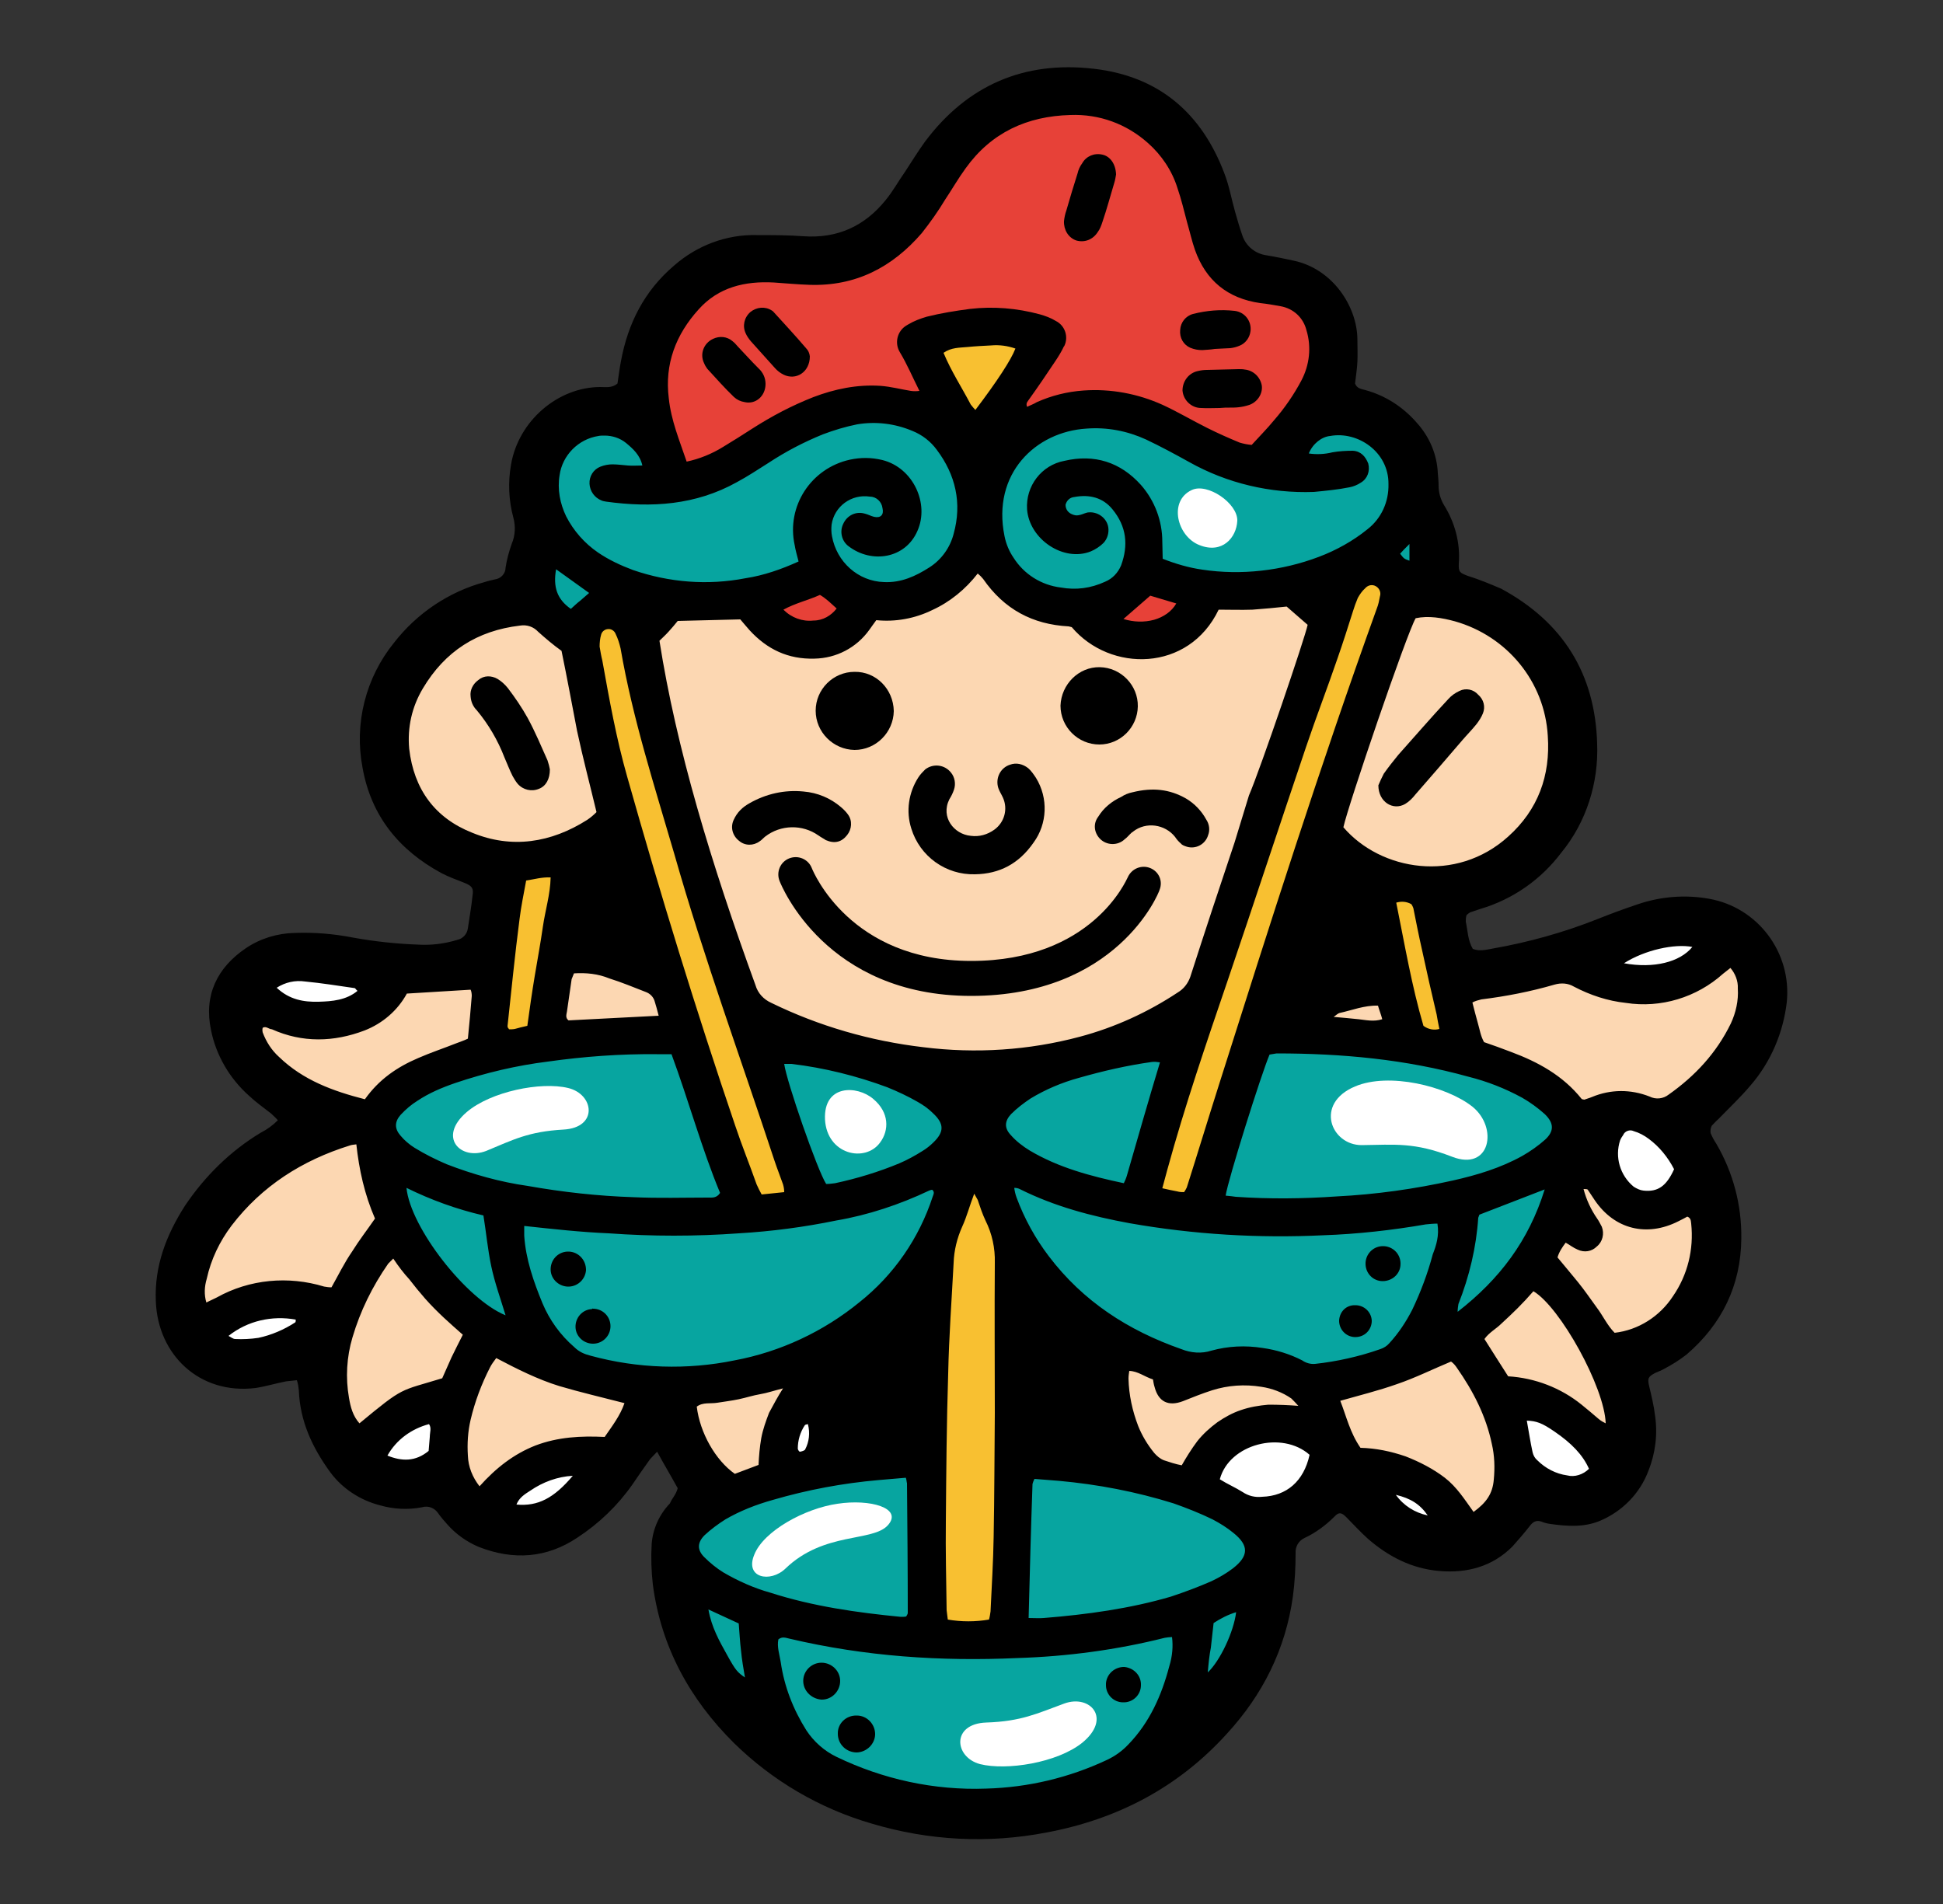 <?xml version="1.0" encoding="utf-8"?>
<!-- Generator: Adobe Illustrator 27.2.0, SVG Export Plug-In . SVG Version: 6.00 Build 0)  -->
<svg version="1.1" id="Livello_1" xmlns="http://www.w3.org/2000/svg" xmlns:xlink="http://www.w3.org/1999/xlink" x="0px" y="0px"
	 width="500px" height="490px" viewBox="0 0 500 490" style="enable-background:new 0 0 500 490;" xml:space="preserve">
<rect x="0" y="0" width="500" height="490" fill="#333333" stroke="none"/>
<style type="text/css">
	.st0{fill:#FCD7B2;}
	.st1{fill:#E74138;}
	.st2{fill:#07A5A0;}
	.st3{fill:#F8C031;}
	.st4{fill:#FFFFFF;}
</style>
<g>
	<g id="Raggruppa_124-2_00000121278979566078899600000012405163452922878347_">
		<path class="st0" d="M250.5,273.4c-4.5,0-9-0.3-13.4-0.8c-13.7-1.6-27.2-5.5-40.1-11.6c-2.7-1.2-4.9-3.6-5.8-6.5
			c-1.8-5.1-4.1-10.5-6.3-15.6c-2.7-6.5-5.6-13.2-7.7-20v-0.1l-3.3-14.3c-2.3-6.4-7.1-31.6-7.6-39.4l-0.1-1.5l3.5-3.5
			c0.7-0.7,1.4-1.6,2-2.4l0.9-1.2h1.5l17.6-0.4l0.9,1.2c0.3,0.3,0.6,0.7,0.9,1c0.4,0.5,0.8,1.2,1.4,1.6l0.1,0.1
			c3.9,4.3,8.3,6.3,13.4,6.3c0.3,0,0.6,0,0.9,0c4.7-0.1,9.1-2.4,11.7-6.1l0.1-0.1l0.1-0.1c0.4-0.5,0.8-1,1.3-1.9l0.9-2l2.2,0.2
			c0.8,0.1,1.6,0.1,2.4,0.1c3.6,0,7-0.8,10.4-2.4c4.2-1.9,7.7-4.7,10.6-8.5l2-2.5l2.5,2c0.7,0.6,1.5,1.3,1.9,1.9l0.1,0.1
			c4.8,6.9,11.2,10.5,19.5,10.9c0.7,0,1.3,0.2,1.6,0.3l0.9,0.3l0.5,0.6c3.8,4.5,9.5,7.1,15.4,7.1c7.5,0,13.8-4,17.1-11l0.8-1.8h2
			c0.9,0,1.9,0,2.8,0c0.9,0,1.9,0,2.9,0c0.9,0,1.9,0,2.8,0c2.1-0.1,4.2-0.3,6.4-0.5c0.7-0.1,1.5-0.2,2.2-0.2l1.4-0.1l7.9,6.7
			l-0.3,1.8c-0.6,3.9-12.4,37.9-15.2,44.4l-3.7,12c-1.2,3.5-2.2,6.7-3.3,10c-2.7,8.2-5.4,16.5-8.1,24.6v0.1
			c-0.9,2.5-2.5,4.4-4.5,5.5c-7.8,5.2-16.6,9.2-26,11.7C269.4,272.2,259.9,273.4,250.5,273.4z M240.7,200.2c-0.3,0-0.6,0.1-0.8,0.3
			c-0.5,0.4-0.8,0.8-1.3,1.5c-2.1,3.2-2.6,7-1.5,10.5c2,5.8,7.2,9.6,13.2,9.6c0.1,0,0.2,0,0.4,0c5.4-0.1,9.6-2.3,12.3-6.5
			c2.8-4.1,3-9.3,0.5-13.5c-0.4-0.7-0.8-1.3-1.4-1.8c-0.2-0.2-0.6-0.3-1-0.3c-0.5,0-0.9,0.2-1.3,0.5c-0.4,0.4-0.5,1-0.3,1.7
			c0.1,0.2,0.2,0.4,0.3,0.7c0.2,0.4,0.5,1,0.7,1.7c1.9,4.3,0.5,9.2-3.3,11.8c-2,1.5-4.3,2.2-6.7,2.2c-0.5,0-1,0-1.5-0.1
			c-3.2-0.3-6.2-2.3-7.7-5s-1.6-6-0.2-8.8c0.4-0.8,0.7-1.6,1-2.2c0.2-0.8-0.2-1.7-1-2C241.1,200.2,240.9,200.2,240.7,200.2z
			 M219.9,175.9c-3.8,0-6.8,3-6.9,6.8v0.2c0,1.9,0.6,3.6,2,4.9c1.4,1.4,3.1,2.1,5,2.1c3.7,0,6.8-3.1,6.8-7c0.1-3.9-2.9-7-6.8-7
			H219.9z M282.8,174.8c-3.8,0-6.7,3-6.8,6.9c0,1.9,0.6,3.6,1.9,4.8c1.3,1.4,3,2.1,4.9,2.1h0.1c3.8,0,6.7-3,6.8-6.9l0,0
			c0-3.9-3-6.9-6.8-6.9H282.8z"/>
		<path class="st1" d="M173.8,119.8c-0.4-1.2-0.8-2.2-1.2-3.3c-1.6-4.2-3.1-8.6-3.7-13.4c-1.2-9.3,1.9-18.1,8.6-25.4
			c4.9-5.3,11.5-7.9,19.6-7.9c0.7,0,1.5,0,2.3,0.1c1.2,0.1,2.2,0.2,3.3,0.2c2,0.2,3.9,0.3,5.8,0.4c0.4,0,0.8,0,1.3,0
			c9.7,0,18.2-4.1,25.1-12.2c2.1-2.6,4-5.3,5.6-8.2l0.1-0.1c0.5-0.8,1-1.7,1.6-2.5c1.2-1.9,2.4-3.9,3.9-5.8
			c6.8-9.4,16.6-14.4,29.3-15c0.4,0,0.8,0,1.3,0c7.6,0,15.1,2.8,20.9,8.1c4,3.5,6.9,7.9,8.6,13c0.6,1.8,1,3.6,1.5,5.2
			c0.3,1.3,0.6,2.5,1,3.7v0.1c0.2,0.6,0.3,1.4,0.5,2c0.4,1.7,0.8,3.2,1.4,4.8c2.5,6.8,7.2,10.6,14.3,11.7c1.7,0.2,3.6,0.5,5.3,0.8
			c4.4,0.7,8.1,4,9.2,8.5c1.5,5,0.9,10.5-1.5,15.2c-2,3.9-4.6,7.6-7.4,10.8c-1.3,1.6-2.6,3-3.9,4.4c-0.6,0.6-1.3,1.4-1.9,2.1l-1,1.2
			l-1.6-0.1c-1.3-0.1-2.4-0.3-3.8-0.7h-0.1l-0.1-0.1c-2.3-0.9-4.6-2-6.8-3l-1.7-0.8c-1.6-0.8-3.1-1.6-4.7-2.4
			c-2.2-1.2-4.5-2.4-6.7-3.5c-4.9-2.3-10.1-3.6-15.6-3.6c-1,0-2.2,0-3.2,0.1c-4.1,0.3-7.6,1.3-11,2.7c-0.6,0.3-1.4,0.6-2.1,0.9
			l-3.2,1.5l-1.4-2.7c-0.6-1.3-0.9-3,0.7-5l0,0l0,0l0,0c2.2-3.3,4.6-6.8,6.8-10.1c0.8-1.2,1.5-2.5,2-3.3v-0.1
			c0.2-0.4,0.2-0.8,0.1-1.3c-0.1-0.3-0.3-0.6-0.7-0.9c-0.3-0.1-0.5-0.3-0.7-0.4c-1-0.5-2.2-0.9-3-1.2c-3.8-1-7.6-1.6-11.6-1.6
			c-1.7,0-3.5,0.1-5.1,0.3c-4.2,0.6-7.6,1.3-10.8,1.9c-1.3,0.3-2.6,0.8-4,1.7l-0.1,0.1l-0.1,0.1c-0.8,0.4-1.3,1.5-0.9,2.4
			c0.1,0.2,0.2,0.3,0.3,0.5c1,2.1,2.2,4.3,3.2,6.5c0.5,1.2,1.2,2.3,1.8,3.6l2.3,4.5h-7.5h-0.2c-0.9-0.1-1.8-0.3-2.7-0.5
			c-1.8-0.3-3.3-0.6-4.9-0.7c-0.7-0.1-1.6-0.1-2.3-0.1c-4.1,0-8.5,0.9-13.6,2.8c-5.1,2-10.2,4.7-15.1,7.7c-0.8,0.5-1.7,1-2.5,1.6
			c-1.7,1-3.5,2.2-5.1,3.1l-0.2,0.1l-1.3,0.5c-2.8,1-5.6,2.2-8.8,2.9l-2.8,0.7L173.8,119.8z M310.7,98.3c-0.5,0-1,0.1-1.7,0.2
			c-0.9,0.2-1.6,0.9-1.5,1.8c0,0.8,0.7,1.5,1.7,1.5h0.2h0.2c0.5,0.1,1.2,0.1,2,0.1c0.4,0,0.7,0,1.2,0c0.3,0,0.7,0,1,0
			c0.9-0.1,1.8-0.1,2.6-0.1c0.7,0,1.4,0,2-0.1c0.7-0.1,1.4-0.2,2.1-0.5c0.6-0.2,1-0.8,1.2-1.7c-0.2-0.7-0.8-1.3-1.6-1.4h-0.2h-0.2
			c-0.2,0-0.7,0-0.9,0c-2.7,0-5.6,0.1-7.9,0.2L310.7,98.3z M191,100.1c0.3,0.3,0.6,0.4,1,0.4h0.1h0.1c0.1,0,0.2,0,0.3,0l0,0
			c0.3,0,0.6-0.1,0.8-0.4c0.3-0.3,0.4-0.7,0.4-1.3c-0.1-0.6-0.4-1.4-0.8-1.8l-0.1-0.1l-0.1-0.1c-1.9-2-3.7-3.9-5.4-5.6
			c-0.2-0.2-0.3-0.3-0.5-0.5c-0.1-0.1-0.2-0.2-0.3-0.3l-0.1-0.1c-0.3-0.3-0.7-0.3-0.9-0.3c-0.5,0-0.9,0.2-1.3,0.6
			c-0.4,0.5-0.4,1.2-0.2,1.8c0.1,0.3,0.2,0.4,0.2,0.4l0.3,0.3C186.8,95.6,188.8,97.9,191,100.1z M195.8,85.8c1.9,2.2,4,4.5,6,6.7
			c0.4,0.4,0.7,0.7,1.3,0.9c0.3,0.2,0.5,0.2,0.8,0.2l0,0c0.3,0,0.6-0.1,0.9-0.4c0.3-0.3,0.5-0.8,0.5-1.4c0-0.1-0.1-0.2-0.2-0.4
			c-2.1-2.5-4.2-4.8-6.4-7.2l-1.8-1.9c-0.2-0.1-0.5-0.2-0.7-0.2c-0.3,0-0.7,0.1-1,0.4c-0.5,0.5-0.7,1.2-0.4,1.8v0.1
			c0.1,0.2,0.3,0.5,0.5,0.9C195.6,85.5,195.7,85.6,195.8,85.8z M307.6,86.6c0.6,0.2,1.3,0.3,1.9,0.3h0.1h0.1c0.2,0,0.3,0,0.5,0
			c0.4,0,0.9-0.1,1.8-0.2h0.1c0,0,3.5-0.3,4.1-0.3c0.5-0.1,0.9-0.2,1.4-0.4c0.8-0.4,1.3-1.3,0.9-2.1c-0.2-0.5-0.7-0.9-1.3-0.9
			c-0.8-0.1-1.8-0.2-2.7-0.2c-2.2,0-4.5,0.3-6.7,0.9c-0.5,0.1-1,0.6-1,1.3v0.2C306.7,85.6,307,86.3,307.6,86.6z M281.1,43.5
			c-0.3,0.7-0.6,1.4-0.8,2c-0.9,2.8-1.8,5.8-2.9,9.5v0.1c-0.3,0.8-0.4,1.5-0.5,2.1c-0.1,0.7,0.4,1.5,1.2,1.7c0.1,0,0.3,0.1,0.4,0.1
			c0.5,0,1-0.3,1.4-0.8l0.1-0.1c0.3-0.5,0.5-1.2,0.8-2c0.5-1.6,0.9-3.2,1.5-4.9c0.5-1.7,1-3.3,1.6-5c0.1-0.3,0.3-1,0.3-1.4l0,0
			c-0.1-0.7-0.3-1.7-1.2-1.9c-0.1,0-0.2,0-0.3,0C282.1,42.8,281.4,43.1,281.1,43.5z"/>
		<path class="st2" d="M172.9,355c-7.3,0-14.7-0.9-21.8-2.9c-2.1-0.5-4-1.6-5.4-2.9c-3.9-3.5-7-7.7-9-12.4
			c-2.9-6.8-4.5-12.7-4.9-18.3v-0.1v-0.1c0-0.5,0-1,0.1-1.5c0-0.4,0-0.7,0-1.3v-3.6l3.5,0.4c8.7,0.9,15.3,1.7,21.5,2.2
			c5.8,0.4,11.4,0.6,16.9,0.6c5.4,0,10.8-0.2,15.9-0.6c8.9-0.6,17-1.8,24.8-3.3c8.2-1.6,16-4.1,23.2-7.5c0.4-0.2,0.9-0.3,1.2-0.3
			l0,0l0,0l1.5-0.5l1.3,0.9c0.9,0.7,2.4,2.3,1.4,5.1l-0.1,0.2c-3.7,11.3-10.6,21.2-19.9,28.5c-9.4,7.7-21,13.2-33.6,15.6
			C184.1,354.4,178.4,355,172.9,355z M152.7,342.7c0.7-0.1,1.3-0.6,1.3-1.4c0-0.8-0.6-1.4-1.4-1.4h-0.2c-0.7,0-1.3,0.6-1.3,1.4
			c0,0.8,0.6,1.3,1.4,1.4H152.7z M144.9,326.5c0,0.8,0.6,1.5,1.4,1.5c0.7,0,1.5-0.4,1.5-1.3c0-0.7-0.6-1.4-1.4-1.5h-0.1
			C145.5,325.2,145,325.7,144.9,326.5L144.9,326.5z"/>
		<path class="st2" d="M338.2,354.2c-1.7,0-3.2-0.5-4.5-1.4c-3-1.5-6.1-2.4-9.1-2.8c-1.6-0.2-3.1-0.4-4.6-0.4c-2.5,0-4.9,0.3-7.2,1
			c-1.5,0.4-2.8,0.6-4.3,0.6c-2,0-3.8-0.4-5.5-1.2c-15.1-5.3-26.7-13.5-35.4-25c-3.7-4.9-6.6-10.2-8.7-15.9l-0.1-0.2l-0.2-0.9
			c-0.1-0.5-0.3-1.2-0.4-1.8l-1-4.7l4.7,0.9c0.5,0.1,1,0.2,1.5,0.3l0.3,0.1l0.4,0.2c7.5,3.8,16.2,6.5,27.5,8.5
			c12.5,2.2,25.3,3.3,38.1,3.3l0,0c3.7,0,7.3-0.1,11-0.3c9.5-0.3,18-1.3,25.9-2.7l0.3-0.1h0.3c0.8,0,1.8,0,2.6-0.1l3-0.3l0.4,3
			c0.4,3.6-0.2,6.3-0.8,8.7l-0.1,0.5c-1.4,5.3-3.2,10.5-5.5,15c-1.6,3.2-3.7,6.3-6.3,9.2c-0.9,1-2.1,1.9-3.7,2.4
			c-5.9,2-11.6,3.2-17.5,3.9C338.6,354.2,338.4,354.2,338.2,354.2z M348.8,339c-0.5,0-0.9,0.4-0.9,0.9c0,0.4,0.2,0.9,0.8,0.9h0.1
			c0.6,0,1-0.4,1.2-0.9l0,0c0-0.5-0.5-0.9-0.9-0.9H348.8z M354.5,325.3c0.1,0.7,0.7,1.3,1.3,1.3c0.8,0,1.5-0.5,1.5-1.3v-0.1
			c0-0.3-0.1-0.6-0.3-0.8c-0.2-0.3-0.6-0.4-1-0.4h-0.1C355,323.9,354.5,324.5,354.5,325.3L354.5,325.3z"/>
		<path class="st2" d="M251.2,463.4c-12.9,0-25.7-2.9-37.3-8.5c-3.5-1.6-6.5-4.2-9-7.8l-0.1-0.1c-3.7-5.9-6.1-12.1-7-18.7
			c-0.1-0.4-0.2-0.8-0.3-1.3c-0.3-1.6-0.8-3.6-0.3-5.6l0.2-1l0.8-0.7c0.9-0.8,2.1-1.2,3.2-1.2c0.7,0,1.4,0.2,1.9,0.3
			c0.1,0,0.2,0.1,0.3,0.1c14.6,3.5,29.9,5.2,46.8,5.2l0,0c3.7,0,7.3-0.1,11.1-0.2c12.3-0.4,24.7-2.1,36.8-5.1c1.2-0.5,2.2-0.5,3-0.5
			h2.7l0.3,2.7c0.4,3,0.1,6.1-0.8,8.8c-2.2,8.7-5.9,15.7-11.2,21.3c-2,2.1-4.2,3.7-6.6,4.7c-10.1,4.7-21,7.3-32.2,7.6
			C253,463.4,252.1,463.4,251.2,463.4z M218.6,446.2c0.1,0.9,0.8,1.7,1.7,1.7c0.8-0.1,1.6-0.7,1.7-1.6c0-0.5-0.1-0.9-0.4-1.3
			c-0.3-0.3-0.6-0.4-1-0.4h-0.2C219.4,444.6,218.7,445.3,218.6,446.2z M289.2,432.3c-0.7,0-1.4,0.5-1.4,1.4
			c-0.1,0.8,0.4,1.5,1.3,1.6h0.1c0.5,0,1.2-0.3,1.4-0.9c0-0.2,0-0.5,0-0.7C290.4,432.7,289.8,432.3,289.2,432.3z M211.4,434.3
			c0.9,0,1.7-0.7,1.7-1.6c0-0.9-0.7-1.7-1.6-1.7h-0.1c-0.8,0-1.6,0.6-1.6,1.4v0.1c0,0.4,0.1,0.8,0.4,1.3
			C210.4,434,210.8,434.3,211.4,434.3L211.4,434.3z"/>
		<path class="st2" d="M330.5,311.6c-4.2,0-8.4-0.1-12.8-0.4h-0.2c-0.7-0.1-1.4-0.2-2.4-0.3l-3.3-0.3l0.6-3.3
			c0.8-4.5,9.5-32.1,11.6-36.9l0.5-1.3l1.4-0.4c0.9-0.3,1.9-0.5,2.8-0.5c19.2,0,35.2,1.9,50.2,6.1c5,1.3,9.9,3.1,14.5,5.8
			c2.2,1.3,4.5,2.8,6.4,4.6c1.9,1.8,2.8,3.7,2.8,5.6c0,2-0.9,3.8-2.7,5.4l-0.1,0.1c-2.3,2.1-4.4,3.5-6.5,4.6
			c-6.1,3.5-12.8,5.1-18.5,6.6c-10,2.2-20.3,3.7-30.4,4.2C339.7,311.4,335.2,311.6,330.5,311.6z"/>
		<path class="st2" d="M171.1,311.7c-2.8,0-5.6,0-8.5-0.2c-9.4-0.3-18.7-1.4-27.6-2.9c-7-1.2-14.2-3-21.4-5.8
			c-2.7-1.2-5.4-2.5-8.7-4.4l-0.2-0.1c-1.4-0.9-2.9-2.1-4.2-3.8c-2.6-3-2.5-6.6,0.1-9.5c1.6-1.7,3.2-3.1,5-4.2
			c3.6-2.1,7-3.8,10.5-4.9c8.1-2.7,16.3-4.6,24.5-5.6c10.2-1.4,19.6-2,28.4-1.9c0.4,0,0.9,0,1.5,0c0.7,0,1.5-0.1,2.2-0.1h2.2
			l0.7,2.1c1.9,5.1,3.6,10.4,5.2,15.4c2.3,7.1,4.5,13.8,7.2,20.5l0.6,1.7l-1,1.4c-1.8,2.4-4.3,2.4-5.4,2.4H182c-1.8,0-3.7,0-5.4,0
			C174.9,311.6,173,311.7,171.1,311.7z"/>
		<path class="st2" d="M181.1,153c-6.6,0-13.2-1.2-19.5-3.2c-3.5-1.3-6.7-2.8-9.7-4.8c-3.9-2.6-7.1-6.3-9.2-10.6
			c-2-3.9-2.7-8.3-2-12.4c0.9-6.6,6.2-11.8,12.7-12.8c0.8-0.1,1.6-0.1,2.1-0.1c2.7,0,5.4,0.9,7.5,2.6c2.2,1.7,4.6,4,5.3,7.6l0.7,3.8
			h-7.7c-0.4,0-0.8-0.1-1.3-0.1c-0.8-0.1-1.8-0.2-2.4-0.2c-0.7,0-1.3,0.1-2,0.4c-0.5,0.2-0.9,0.7-0.8,1.2v0.2c0,0.6,0.4,1.2,1,1.5
			c0.3,0.1,0.5,0.1,0.8,0.2c12.9,1.7,22.8,0.2,31.4-4.7c2.4-1.4,4.8-2.8,7.1-4.3l0.9-0.6c4.9-3.2,9.6-5.8,14.4-7.6
			c3.1-1.3,6.1-2.1,9.4-2.7c5.4-0.9,10.9-0.3,16,1.9c3.1,1.3,5.8,3.3,7.6,6c5.4,7.4,7.1,15.7,4.8,24.3c-1.2,4.4-3.9,8.2-7.5,10.5
			c-3,1.9-7.6,4.5-13.5,4.2c-8.2-0.2-14.8-6.2-16.3-14.3c-0.6-3-0.1-6.2,1.6-8.8c1.8-2.6,4.4-4.5,7.5-5.1c1.3-0.2,2.4-0.3,3.9-0.2
			c3.1,0.1,5.8,2.4,6.3,5.6c0.4,1.9,0,3.7-1.3,4.8c-1.3,1.2-3,1.6-4.8,0.9c-0.6-0.2-1.2-0.4-1.6-0.5c-0.3-0.1-0.5-0.2-0.6-0.2
			l-0.2-0.1c-0.7-0.2-1.5,0.1-1.8,0.8l-0.1,0.2c-0.3,0.5-0.1,1.4,0.4,1.8l0.1,0.1c2.3,1.8,5.2,2.4,7.7,1.7c1.7-0.4,3.9-1.6,5.1-4.5
			c1-2.5,0.9-5.8-0.4-8.5c-1.4-2.7-3.8-4.7-6.5-5.4c-4-1-8.1-0.4-11.6,1.7c-3.5,2.1-6,5.4-7,9.5c-0.6,2.2-0.6,4.5-0.1,6.9v0.1
			c0.3,1.6,0.5,2.7,1,4.3l0.7,2.6l-2.4,1c-4.4,2-9.1,3.5-14.5,4.5C188.6,152.6,184.9,153,181.1,153z"/>
		<path class="st0" d="M368.4,226.2c-9.6,0-19-4.2-25.1-11.2l-1-1.2l0.3-1.6c1-4.9,16.4-50.3,18.8-54.6l0.6-1.2l1.4-0.3
			c1.3-0.3,2.5-0.4,3.9-0.4c2.9,0,5.8,0.7,7.8,1.4c14.8,3.9,25.4,16.9,26.2,32.3c0.7,11.5-3.1,21-11.3,28.4
			C384.1,223.2,376.6,226.2,368.4,226.2z M357.9,202.6c0.2,1.2,0.8,1.8,1.6,1.8l0,0c0.2,0,0.3,0,0.5-0.1c0.6-0.3,1.2-0.8,1.7-1.6
			l0.1-0.1c2.6-3,5.3-6.1,7.8-9.1c1.4-1.7,2.8-3.2,4.3-4.9c0.5-0.6,1.3-1.4,1.9-2.1s1.3-1.4,1.8-2.1c0.4-0.5,0.7-0.9,1-1.9
			c0.1-0.4,0-1-0.4-1.5L378,181l-0.1-0.1c-0.1-0.2-0.4-0.3-0.7-0.3c-0.2,0-0.3,0-0.3,0.1c-0.8,0.4-1.5,0.8-1.9,1.4l-12.9,14.4
			c-1,1.2-2.3,2.7-3.3,4.3C358.5,201.4,358.2,202,357.9,202.6z"/>
		<path class="st2" d="M276.8,154.7c-1.4,0-2.6-0.1-4-0.3c-6-0.7-11.2-4.1-14.3-9.1c-1.3-1.9-2.2-4.1-2.7-6.6
			c-2.1-10.1,1.2-17.3,4.3-21.3c4.5-6,11.7-9.6,19.7-10.1c5.6-0.4,11.3,0.6,16.7,3.1c4.1,1.9,7.7,3.9,11.3,5.9
			c9.2,5.2,19.8,7.7,30.4,7.3c3.3-0.2,6.1-0.5,8.7-1c0.6-0.1,1.3-0.3,1.8-0.6c0.5-0.4,0.7-1,0.6-1.4c-0.4-1.2-0.8-1.2-0.9-1.2
			c-1.8,0-3.2,0.1-4.7,0.4c-2.7,0.5-5.2,0.5-7.4,0.2l-4-0.6l1.6-3.7c1.5-3.6,4.7-6.1,8.4-6.5c4.5-0.7,9.4,0.7,13.1,3.8
			c3.6,3,5.5,7.2,5.5,11.8c0.1,5.4-2.3,10.7-6.6,14c-4,3.2-8.5,5.8-13.4,7.6c-10.2,3.8-21.1,5-31.6,3.6c-4.4-0.6-7.9-1.7-11.1-3
			l-1.9-0.8v-2c0-0.7,0-1.4,0-2.1s-0.1-1.6-0.1-2.3c0-4.7-1.7-9.1-4.7-12.5c-4.5-4.9-9.9-6.7-16.6-5.2c-4.4,0.8-7.4,4.9-7.2,9.3
			c0.2,2.8,2,5.4,4.7,7.1c2.4,1.5,5.1,1.9,7.4,0.9c0.8-0.4,1.7-0.8,2.2-1.4c0.2-0.3,0.4-0.7,0.4-1.2c0-0.2-0.1-0.7-0.4-1
			c-0.3-0.3-0.7-0.5-1.5-0.4c-0.1,0-0.4,0.1-0.6,0.2c-0.4,0.1-0.8,0.3-1.4,0.4h-0.1c-1.2,0.2-2.5,0.1-3.5-0.5c-2-0.9-3.3-2.7-3.5-5
			V130l0.1-0.5c0.6-2.3,2.5-4,4.8-4.3c5.1-1,9.6,0.5,12.8,4.4c4,4.9,4.9,11,2.7,17.4v0.1c-1,2.6-3,4.7-5.8,6
			C283.1,154,280.1,154.7,276.8,154.7z"/>
		<path class="st0" d="M133.2,220c-4.2,0-8.5-0.8-12.8-2.5c-10.7-4.4-16.8-12.8-18.2-24.3c-0.6-6.1,0.7-12,3.9-17.4
			c5.9-10.2,15.1-16.2,27.2-17.8c0.4-0.1,0.9-0.1,1.4-0.1c2.2,0,4.3,0.8,5.9,2.4c0.7,0.5,1.5,1.2,2.2,1.8c1.2,0.9,2.4,1.9,3.6,2.8
			l0.9,0.7l0.2,1.3c1.4,7.3,2.7,14.3,4.1,20.7c0.8,4.2,1.9,8.3,3,12.7c0.6,2.7,1.4,5.4,2,8.2l0.4,1.9l-1.5,1.3
			c-0.8,0.7-1.7,1.5-2.6,2.1l-0.1,0.1l-0.1,0.1C146.4,217.9,139.8,220,133.2,220z M135.5,199.8c0.3,0.3,0.7,0.4,1.2,0.4l0,0
			c0.2,0,0.5,0,0.7-0.1c0.4-0.1,0.9-0.4,1-1.7c-0.1-0.3-0.2-0.7-0.3-1c-0.1-0.2-0.1-0.4-0.2-0.5c-1.5-3.5-3.1-7.1-4.9-10.5
			c-1.3-2.4-2.9-4.8-4.8-7.3c-0.5-0.6-1.2-1.2-2.1-1.8c-0.1-0.1-0.3-0.1-0.4-0.1c-0.1,0-0.4,0-0.6,0.3l-0.1,0.1l-0.1,0.1
			c-0.4,0.3-0.6,0.8-0.6,1.4c0,0.5,0.3,1.2,0.7,1.7c3.2,3.8,5.9,8.3,7.6,13c0.3,0.8,0.7,1.6,1,2.4c0.3,0.7,0.6,1.6,1,2.3
			c0.1,0.3,0.4,0.6,0.6,0.9C135.3,199.6,135.4,199.7,135.5,199.8z"/>
		<path class="st2" d="M268.7,419.6h-7.2l0.1-3.2c0.3-11.2,0.6-23.1,1-34.5l0.1-0.5c0.2-0.8,0.5-1.7,0.9-2.4l1-1.6l1.9,0.2
			c1,0.1,2.1,0.2,3,0.2c1,0.1,2.1,0.2,3.2,0.3c10.4,0.9,20.5,2.9,30.1,5.9h0.1c3.9,1.4,7.4,2.7,10.4,4.3c2,0.9,3.9,2.2,6,3.8
			c2.8,2.3,4.2,4.6,4.2,7c0,3.2-2.4,5.5-4.2,7l-0.1,0.1c-1.7,1.3-3.8,2.7-6.2,3.8c-3.6,1.7-7.2,3-10.9,4.1
			c-11.6,3.7-23.4,4.9-33.4,5.6L268.7,419.6z"/>
		<path class="st2" d="M232,419.5h-0.3c-10.4-1-22.5-2.6-34-6.3c-4-1-8.1-2.8-12.8-5.5l-0.1-0.1c-1.8-1.2-3.7-2.6-5.4-4.3l-0.1-0.1
			c-2.9-3.1-2.9-7,0.2-10c2.1-2.1,4.1-3.6,6.2-4.6c3.9-2.3,8.3-4.1,13-5.3c8.8-2.6,18.1-4.3,27.6-5.2c1.3-0.2,2.7-0.3,4.2-0.5
			c0.8-0.1,1.7-0.2,2.6-0.3l2.4-0.3l0.9,2.2c0.4,1,0.6,2,0.6,2.7c0.1,5.5,0.1,11.1,0.1,16.6s0.1,11.1,0.1,16.6
			c0,0.9-0.4,1.7-0.6,2.1l-0.8,1.6l-1.8,0.3C233.2,419.4,232.6,419.5,232,419.5z"/>
		<path class="st0" d="M407.9,286.3l-0.9-0.2c-0.1,0-0.3-0.1-0.4-0.1h-1l-0.9-1.2c-3.7-4.7-9.1-8.3-16.8-11.1
			c-1.3-0.5-2.4-0.9-3.6-1.4c-1-0.4-2.2-0.7-3.3-1.3l-0.8-0.3l-0.5-0.7c-1-1.6-1.5-3.1-1.8-4.5c-0.1-0.4-0.2-0.8-0.3-1.4
			c-0.5-1.7-0.9-3.5-1.5-5.6l-0.5-2.5l2.4-1c0.8-0.3,1.7-0.7,2.8-1l0.4-0.1c6.2-0.7,12.2-1.9,18.2-3.7c2.5-0.9,5.1-0.6,7.5,0.7
			c4,2.1,8.1,3.3,12.2,3.8c8.4,1.2,16.5-1.3,22.6-6.7l0.3-0.2l0.5-0.4c0.5-0.3,0.9-0.6,1.3-0.9l2.4-2l2,2.3c1.8,2.1,2.7,4.7,2.6,7.4
			c0.1,3.6-0.6,7-2.1,10.2c-3.6,7.5-9.1,13.9-16.9,19.6c-2.2,1.8-5.3,2.2-8.1,0.9c-4-1.6-8.4-1.6-12.3,0.1c-0.5,0.2-1,0.4-1.5,0.5
			c-0.2,0.1-0.4,0.1-0.6,0.2L407.9,286.3z"/>
		<path class="st3" d="M249.3,420.5c-2,0-4-0.2-5.9-0.5l-2-0.3l-0.5-2c-0.3-1.2-0.4-2.1-0.4-3.1c0-1.9-0.1-3.9-0.1-5.9
			c-0.1-5.6-0.2-11.4-0.1-17.3v-0.2c0.1-12.4,0.2-25.2,0.6-37.8c0.2-4.8,0.4-9.5,0.6-14.2c0.2-4.7,0.5-9.5,0.7-14.3
			c0.1-3.3,0.9-6.9,2.4-10.5c0.5-1.3,1-2.6,1.5-4.1c0.4-1.4,0.9-2.8,1.6-4.4l2-5l3.3,4.2c0.3,0.4,0.6,0.8,0.8,1.3
			c0.1,0.1,0.2,0.3,0.2,0.4l0.3,0.4l0.2,0.5c0.5,1.9,1.2,3.5,1.8,4.9c1.9,3.8,2.8,8.1,2.7,12.3c-0.1,8.5,0,17.3,0,25.6
			c0,4.3,0,8.7,0,13c0,10.5-0.1,21.2-0.3,31.9c-0.1,4.9-0.3,9.8-0.6,14.6c-0.1,1.6-0.2,3.1-0.2,4.7v0.3c-0.1,0.9-0.2,1.7-0.5,2.5
			l-0.5,1.9l-1.9,0.3C253.2,420.3,251.2,420.5,249.3,420.5z"/>
		<path class="st0" d="M50.6,339.2l-0.8-3.3c-0.6-2.6-0.6-5.2,0.1-7.6c1.3-5.3,3.7-10.5,6.9-14.7c7.8-10.1,18.6-17.5,32-21.6
			l0.3-0.1h0.3c0.6-0.1,1.3-0.2,1.8-0.3l3.5-0.7l0.3,3.5c0.6,6.4,2.1,12.5,4.3,18.3l0.6,1.6l-0.9,1.4c-0.8,1.3-1.8,2.5-2.6,3.8
			c-1,1.5-2.2,3-3.1,4.6c-1,1.8-2.2,3.7-3.3,5.6c-0.6,1.2-1.3,2.2-2,3.3l-0.9,1.6h-1.8c-0.7,0-1.4-0.1-1.9-0.2l-0.9-0.2
			c-8.2-2.7-17.3-1.8-25.1,2.6l-0.6,0.3c-0.7,0.3-1.5,0.7-2.6,1.2L50.6,339.2z"/>
		<path class="st3" d="M306.3,309.9h-4c-0.7-0.1-1.5-0.3-2.2-0.5c-0.5-0.1-1-0.2-1.6-0.4l-3.3-0.7l1-3.2c0.3-0.8,0.5-1.8,0.7-2.6
			c0.2-0.7,0.3-1.5,0.5-2.1c4.3-15.4,9.4-30.7,14.4-45.5l1-3.2c3.3-10,6.8-20.3,10-30.1c3.2-9.8,6.7-20.1,10.1-30.1
			c1.4-3.9,2.7-7.7,4.1-11.5c1.4-3.8,2.7-7.5,4-11.4c1.4-4,2.7-8.1,4-12.1c0.3-1,0.7-2.2,1.3-3.6l0.2-0.3c0.6-1.2,1.4-2.2,2.3-3.1
			c1.9-2.2,4.9-2.5,7.2-0.8l0.2,0.2c1.7,1.5,2.3,3.5,1.8,5.5c-0.2,1-0.5,2-0.7,2.8l-0.2,0.6c-14.5,41-28.1,83-40.6,122.3
			c-2.3,7.1-4.5,14.3-6.7,21.4l-1.5,4.7c-0.1,1.4-0.7,2.2-1.2,2.7L306.3,309.9z"/>
		<path class="st3" d="M194.5,310.7l-1-1.7c-0.7-1-1.2-2.1-1.6-3.2c-1.9-5-3.8-10-5.5-15.1c-9.3-27.2-18.4-56.6-27.9-90
			c-2.8-9.9-4.7-20.2-6.4-30.1c-0.3-1-0.5-2.2-0.6-3.2l-0.1-1c0-1.6,0.2-2.7,0.5-4c0.5-2.1,2.4-3.6,4.6-3.7c2.1-0.2,4,0.9,4.9,2.9
			c0.9,1.7,1.4,3.5,1.6,4.6c2.6,15.2,7.1,30.1,11.4,44.7c0.7,2.6,1.6,5.1,2.3,7.7c5.4,18.6,11.7,37.3,17.9,55.3
			c2.6,7.6,5.3,15.6,7.9,23.4c0.7,2,1.5,4,2.2,6.1l0.1,0.3l0.1,0.6c0.1,0.8,0.2,1.6,0.2,2.3v2.8L194.5,310.7z"/>
		<path class="st0" d="M378.7,393.4l-1.9-2.5c-0.4-0.6-0.8-1.2-1.3-1.8c-1.7-2.4-3.3-4.7-5.5-6.4c-2.8-2.1-6-3.8-9.3-5.1
			c-3.7-1.2-7.2-1.8-10.8-1.9h-1.6l-0.9-1.3c-2.8-3.9-4.1-8.1-5.2-12.1l-1.2-4.1l5.2-1.4c4.3-1.2,8.4-2.2,12.2-3.7
			c2.9-1,5.9-2.3,8.9-3.7c1.6-0.7,3.2-1.4,4.8-2.1l2-0.8l1.5,1.5c0.5,0.5,1.2,1.2,1.7,1.8l0.1,0.1c4.6,6.2,7.9,13.4,9.5,20.7
			c0.7,3.6,0.9,6.8,0.6,10.1c-0.5,4.5-2.5,7.6-6.5,10.5L378.7,393.4z"/>
		<path class="st2" d="M212.6,307.8h-1.7l-0.9-1.4c-2.6-4-10.6-27.3-11.3-32.3l-0.5-3.6h5.9c8.7,1.2,17.1,3.2,25.2,6.1l0.2,0.1
			c3.1,1.4,5.9,2.6,8.3,3.9l0.1,0.1c1.5,0.8,3,1.9,4.5,3.3c2.1,2,3.1,3.9,3.1,6c0,2.1-0.9,4.1-3,6.1c-1,1-2.1,1.8-3.3,2.6
			c-2.1,1.3-4.2,2.3-6.1,3.3l-0.3,0.1c-5.4,2.2-11,4-17,5.3l-0.5,0.1C214.3,307.7,213.5,307.8,212.6,307.8z"/>
		<path class="st2" d="M291,308l-2.5-0.5c-8.4-1.8-17.1-4-25.1-8.8l-0.1-0.1c-2-1.3-3.8-2.7-5.4-4.4c-2.8-3-2.8-6.6,0-9.7l0.1-0.1
			c1.8-1.8,3.8-3.3,5.6-4.5c4.1-2.4,8.5-4.3,13.2-5.6c7.2-2.1,13.3-3.5,19.2-4.2c1-0.2,2,0,2.7,0.1l3.8,0.5l-1,3.5
			c-1.7,5.8-3.3,11.5-5,17.1c-1.2,4-2.3,7.9-3.5,11.9c-0.2,0.7-0.5,1.3-0.7,1.8c-0.1,0.2-0.2,0.3-0.2,0.5L291,308z"/>
		<path class="st0" d="M92.2,371l-2-2.3c-2.3-2.5-2.9-5.5-3.5-8.1v-0.1c-1-5.8-0.7-11.5,1-16.9c2.2-7.1,5.4-13.7,9.5-19.8
			c0.7-1.2,1.5-1.9,2.1-2.3l2.5-2.1l2,2.6c0.5,0.7,1,1.4,1.5,2.1c0.8,1.2,1.7,2.3,2.5,3.5c0.8,1,1.7,2.1,2.6,3.2
			c0.4,0.5,0.9,1,1.4,1.7c1,1.2,2.2,2.4,3.5,3.6c0.4,0.4,0.8,0.7,1.2,1.2c1.5,1.4,3.1,2.8,4.8,4.3l1.9,1.7l-1.2,2.2
			c-1,2-2,3.9-2.9,5.6c-0.5,0.9-0.9,2-1.4,2.9c-0.3,0.8-0.6,1.6-1,2.4l-0.6,1.3l-1.4,0.4c-1.7,0.5-3.1,0.9-4.4,1.3
			c-6.4,1.9-6.7,2-15.9,9.7L92.2,371z"/>
		<path class="st0" d="M94.9,286.3l-2.1-0.5c-7.7-2-16.5-4.9-23.3-11.7c-1.6-1.6-3.8-4.2-4.9-7.4l-0.2-0.5v-0.5c0-0.4,0-1.2,0.2-1.9
			l0.3-1.4l1.3-0.6c2.4-1.3,4.3,0,4.9,0.5l0.1,0.1c6.8,2.9,13.9,3,21.3,0.2c4-1.5,7.2-4.3,9.2-8.1l0.8-1.6l20.5-1.3l0.8,2.1
			c0.3,0.8,0.5,1.9,0.5,2.7v0.3c-0.1,1.6-0.3,3.2-0.5,4.9c-0.2,2-0.4,4-0.5,6.1l-0.2,1.9l-1.8,0.7c-0.5,0.2-1,0.4-1.6,0.6
			c-0.4,0.2-0.9,0.3-1.5,0.5l-0.1,0.1c-3.1,1-6.3,2.3-9.6,3.7c-5.3,2.3-9.3,5.3-12.3,9.5L94.9,286.3z"/>
		<path class="st0" d="M123.3,387.3l-2.3-2.8c-2.2-2.7-3.6-6.2-3.9-9.6c-0.2-3.6,0-6.9,0.8-10.1c1.3-5.1,3-9.9,5.3-14.2l0.1-0.2
			c0.3-0.4,0.5-0.8,0.8-1.3c0.2-0.4,0.5-0.7,0.7-1.2l1.6-2.4l3.2,1.7c5,2.6,9.8,5.1,15,6.6c4.4,1.3,8.7,2.3,13.4,3.5l6.7,1.7
			l-1.2,3.2c-1,3-2.8,5.5-4.5,7.8c-0.3,0.5-0.7,0.9-1,1.5l-1,1.5l-1.8-0.1c-6.4-0.4-11.7,0.2-16.4,2c-4.7,1.8-8.9,4.9-13.1,9.6
			L123.3,387.3z"/>
		<path class="st0" d="M414.3,346.4l-1-1.2c-1.3-1.4-2.3-2.9-3.2-4.4c-0.5-0.8-1-1.7-1.6-2.4l-0.9-1.3c-1.3-1.7-2.6-3.5-3.9-5.2
			c-1.5-1.9-3-3.8-5.2-6.3l-1.2-1.4l0.5-1.7c0.5-1.9,1.6-3.6,2.7-4.9l1.7-1.9l2.2,1.2c0.5,0.3,1,0.5,1.5,0.8c0.5,0.3,1,0.6,1.6,0.8
			c0.3,0.2,0.9,0.1,1.4-0.3l0.2-0.2c0.3-0.2,0.5-0.9,0.3-1.5c-0.2-0.4-0.5-1-0.8-1.6c-1.8-2.8-3-5.6-3.9-8.7l-1.6-5.8l5.3,1.8
			c1.5,0.1,2.4,0.6,3,1.7c0.3,0.4,0.5,0.8,0.8,1.3c0.3,0.4,0.5,0.8,0.8,1.4c4.3,6.2,10.8,7.7,17.5,4.4c0.3-0.1,0.5-0.3,0.8-0.4
			c0.5-0.3,1-0.5,1.7-0.8l1.2-0.5l1.3,0.5c1.4,0.5,2.9,1.8,2.9,4.5c0.7,7.3-1,14.6-5.2,20.6c-3.8,6-10.2,9.9-17.1,10.8L414.3,346.4z
			"/>
		<path class="st0" d="M416.4,371.4l-4.7-2.3c-0.9-0.4-1.7-1-2.2-1.5c-0.6-0.5-1.3-1-2-1.7c-0.7-0.6-1.5-1.4-2.2-1.8l-0.1-0.1
			c-4.9-3.9-11.1-6.3-17.1-6.7l-1.6-0.1l-1-1.7c-1.9-3-3.9-6.1-5.9-9.3l-1-1.8l1.2-1.7c0.9-1.5,2.2-2.4,3.3-3.2
			c0.5-0.4,1-0.8,1.5-1.2c1.3-1.3,2.7-2.6,4.1-3.9c0.8-0.8,1.7-1.8,2.6-2.7c0.4-0.5,0.9-1,1.4-1.5l1.7-1.9l2.2,1.3
			c7.9,4.7,19.7,26.2,20,36.5V371.4z"/>
		<path class="st0" d="M305.6,380.4l-2.3-0.4c-1.3-0.2-2.5-0.6-3.8-0.9c-0.4-0.1-0.7-0.2-1.2-0.3l-0.3-0.1l-0.2-0.1
			c-1.5-0.7-2.5-1.7-3.3-2.5l-0.1-0.1c-2.1-2.4-3.8-5.1-4.7-7.9c-1.6-4.2-2.5-8.6-2.7-13.2V354l0.3-0.6c0-0.2,0.1-0.5,0.1-0.8l0.5-3
			l2.9,0.3c2.1,0.2,3.7,0.9,5,1.6c0.5,0.2,1,0.5,1.6,0.7l1.7,0.6l0.3,1.8c0,0.2,0.1,0.4,0.2,0.7c0.1,0.3,0.2,0.6,0.2,0.9
			c0.3,0.8,0.6,1.6,1,1.7c0.4,0.2,1.2,0.1,2.1-0.3c2.5-1,5.1-2,7.6-2.9c4.6-1.4,9.4-1.8,14.1-1c3.7,0.5,6.7,1.8,9.2,3.7l0.1,0.1
			c0.7,0.6,1.5,1.4,2.3,2.4l4.2,5.8l-7-0.8c-2.4-0.3-4.8-0.4-7.1-0.3c-1.9,0.2-4,0.5-6.4,1.3c-1.8,0.6-3.5,1.5-4.9,2.6l-0.1,0.1
			c-1.6,1-2.9,2.5-4.6,4.3c-1.4,1.9-2.6,3.9-3.7,5.8L305.6,380.4z"/>
		<path class="st2" d="M134.8,344l-6.1-2.5c-11.2-4.7-26.2-24.3-27.3-35.4l-0.5-5.6l5,2.5c6,2.9,12.3,5.3,19.1,7l2.1,0.5l0.3,2.1
			c0.2,1.3,0.3,2.4,0.5,3.7c0.4,3.1,0.8,6.2,1.5,9.1c0.7,2.7,1.6,5.5,2.4,8.6c0.4,1.3,0.7,2.6,1.2,3.9L134.8,344z"/>
		<path class="st0" d="M188.6,382.6l-1.4-0.9c-5.8-4-10.2-11.7-11.2-19.5l-0.2-1.8l1.5-1c1.9-1.4,3.9-1.5,5.3-1.5
			c0.5,0,0.9,0,1.4-0.1c0.6-0.1,1.3-0.2,1.8-0.3c1.3-0.2,2.4-0.3,3.6-0.6c0.9-0.2,1.8-0.4,2.7-0.6c0.9-0.2,1.9-0.4,2.8-0.6
			c0.7-0.2,1.5-0.3,2.2-0.5c1-0.3,2.3-0.6,3.6-0.9l7.4-1.7l-4.1,6.4c-1.2,1.9-2.5,4-3.5,6c-0.7,1.7-1.4,3.6-1.7,5.5
			c-0.1,0.7-0.1,1.4-0.2,2.1c-0.2,1.6-0.3,3-0.4,4.6l-0.1,2.1L188.6,382.6z"/>
		<path class="st2" d="M371.9,343.7v-6.3c0-0.8,0-1.7,0.3-2.8l0.1-0.3c2.7-6.7,4.4-13.8,4.9-21.2v-0.4l0.1-0.4
			c0.1-0.2,0.1-0.4,0.2-0.6c0-0.1,0.1-0.1,0.1-0.2l0.4-1.5l24.3-9.2l-1.9,6.2c-4.1,13.4-11.8,24.2-23.6,32.9L371.9,343.7z"/>
		<path class="st3" d="M130.9,268.1h-1.3l-0.9-0.9c-0.2-0.2-0.4-0.5-0.5-0.6c-0.8-0.9-0.8-2.1-0.8-2.4v-0.3c0.3-3,0.7-6.2,1-9.2
			c0.6-6.1,1.4-12.3,2.1-18.4c0.2-2.1,0.6-4.1,1-6.1c0.2-1.4,0.5-2.6,0.7-4l0.3-2.2l2.2-0.4c0.4-0.1,0.8-0.2,1.3-0.3
			c1.7-0.4,3.7-0.8,6-0.6l2.9,0.3l-0.1,2.9c-0.1,3.1-0.6,6.1-1.3,8.9c-0.3,1.5-0.5,2.8-0.7,4.2c-0.6,4.3-1.4,8.6-2.1,12.8
			c-0.8,4.8-1.4,8.9-1.9,12.8l-0.2,2.1l-2.7,0.7c-0.9,0.2-1.8,0.5-2.7,0.7C132.2,268.1,131.5,268.1,130.9,268.1z M128.2,266.6
			c0,0.1,0.1,0.1,0.2,0.2C128.3,266.7,128.3,266.6,128.2,266.6z"/>
		<path class="st4" d="M324,388.5c-1.9,0-3.8-0.5-5.8-1.6l-0.2-0.2c-1.8-1.2-3.7-2.1-5.5-3.1l-2.2-1.2l0.6-2.4
			c1.4-5.2,5.6-9.4,11.4-11.2c6.1-1.9,12.5-0.6,16.8,3.2l1.4,1.2l-0.3,1.8c-1.7,8.2-7.1,13.1-15.1,13.4
			C324.6,388.5,324.3,388.5,324,388.5z"/>
		<path class="st0" d="M145.4,265.9l-0.9-0.7c-2.3-1.8-1.8-4.2-1.7-4.9c0-0.1,0-0.2,0-0.2c0.3-2.8,0.7-5.6,1.2-8.4v-0.1
			c0.2-0.9,0.6-2.2,1.5-3l0.8-0.8l1.2-0.1c3.6-0.2,7,0.2,10.4,1.5c1.6,0.5,3.2,1.2,4.8,1.8s3,1.2,4.5,1.7h0.1
			c2.2,0.7,3.7,2.4,4.3,4.6c0.3,0.8,0.4,1.7,0.7,2.7l1.2,4.7L145.4,265.9z M150.3,252.4L150.3,252.4L150.3,252.4z"/>
		<path class="st3" d="M251.8,110l-2.5-2.1c-0.8-0.6-1.6-1.6-2-2.4c-0.7-1.4-1.6-2.8-2.4-4.3c-1.7-2.9-3.3-5.9-4.7-9.1l-1-2.4
			l2.2-1.5c2.1-1.4,4.3-1.6,6.1-1.8c0.4,0,0.9-0.1,1.4-0.1h0.1c2-0.2,4-0.4,6.1-0.4c2.3-0.3,5,0,7.5,0.9l3,1.2l-1.3,3
			c-1.6,3.9-6.6,11.1-10.6,16.4L251.8,110z"/>
		<path class="st4" d="M424,309.6c-0.4,0-0.9,0-1.5-0.1c-1.4-0.1-2.7-0.7-4-1.6l-0.2-0.2c-4.5-3.9-6.3-9.8-4.4-15.4l0.1-0.1
			c0.2-0.4,0.5-1.3,1.2-2c1.4-2.2,4.1-3,6.5-2.1c1.9,0.7,3.3,1.5,4.6,2.4l0.2,0.1c3,2.5,5.5,5.6,7.2,9l0.6,1.4l-0.6,1.4
			C432.2,305.4,429.7,309.6,424,309.6z M419.4,293.9L419.4,293.9L419.4,293.9z"/>
		<path class="st3" d="M369.2,268.2c-1.8,0-3.3-0.6-4.8-1.8l-0.7-0.6l-0.3-0.9c-2.4-7.9-4-16.3-5.5-24.5c-0.5-2.5-0.9-5-1.5-7.5
			l-0.5-2.7l2.6-0.8c2-0.6,4.4-0.4,6.4,0.6l0.6,0.4l0.4,0.6c0.3,0.4,0.7,1,0.9,2c0.5,2.3,1,4.6,1.5,6.8c0.2,1.3,0.5,2.6,0.7,3.9
			c0.7,3.6,1.6,7.2,2.4,10.7c0.4,2,0.9,4.1,1.4,6.1c0.4,1.4,0.6,2.7,0.8,4l0.4,2.7l-2.6,0.7C370.5,268.1,369.9,268.2,369.2,268.2z"
			/>
		<path class="st4" d="M404.5,383c-0.6,0-1.4-0.1-2-0.2c-3.5-0.5-6.6-2.1-9.3-4.7c-1-1-1.7-2.1-2-3.3v-0.2c-0.5-2.5-0.9-4.9-1.4-7.3
			l-0.7-4.8l3.9,0.1c3.5,0.1,5.2,1.2,8.7,3.3c5,3.3,8.2,6.8,10.1,10.8l0.9,2l-1.6,1.6C409.3,382,406.9,383,404.5,383z"/>
		<path class="st4" d="M82.1,260.9c-4.1,0-8.7-0.5-13-4.4l-3.2-2.9l3.8-2.2c2.8-1.6,6.1-2.3,9.2-2.1c2.7,0.3,5.4,0.6,7.9,1
			c1.6,0.2,3.1,0.4,4.7,0.6c1.6,0.1,2.4,1.3,2.8,1.9l1.9,2.5l-2.3,1.9C90.1,260.7,85.5,260.8,82.1,260.9L82.1,260.9z"/>
		<path class="st2" d="M196.1,438.3l-6.1-4.1c-2.4-1.7-3.3-2.6-5.6-6.8c-2-3.6-4.3-7.5-5.1-12.8l-0.9-5.9l14.7,6.8l0.2,1.8
			c0.1,0.8,0.1,1.6,0.2,2.4c0.1,1.6,0.2,3,0.4,4.6v0.1c0.2,1.8,0.5,3.6,0.8,5.4L196.1,438.3z"/>
		<path class="st4" d="M104.5,378.7c-1.9,0-3.9-0.4-6-1.4l-3.2-1.4l1.7-3c2.8-4.9,7.3-8.4,12.7-9.6l2.2-0.5l1.2,1.9
			c1.2,1.8,0.9,3.6,0.7,4.5c0,0.2-0.1,0.3-0.1,0.5v0.3l-0.4,4.9l-1,0.8C109.9,377.8,107.3,378.7,104.5,378.7z"/>
		<path class="st4" d="M61.9,347.9c-0.5,0-1,0-1.7,0h-0.3l-0.3-0.1c-0.7-0.2-1.4-0.5-1.8-0.8c-0.2-0.1-0.3-0.2-0.5-0.3l-4.4-2.2
			l3.9-3c5.8-4.5,13-6.3,19.9-4.7l2.4,0.5v2.5c0,0.6,0,1.9-1,2.9l-0.2,0.2l-0.3,0.2c-3.7,2.3-7.1,3.8-10.7,4.4
			C65.3,347.8,63.6,347.9,61.9,347.9z"/>
		<path class="st1" d="M208.5,162.8c-3.3,0-6.5-1.4-9-3.8l-3-3l3.8-2c2.1-1.2,4.1-1.9,6.1-2.5c1.3-0.4,2.4-0.8,3.6-1.4l1.7-0.7
			l2,1.6c0.5,0.4,0.9,0.7,1.3,0.9l0.5,0.3l0.3,0.4c0.1,0.2,0.4,0.4,0.7,0.7c0.3,0.3,0.7,0.6,1,0.9l1.9,1.9l-1.6,2.2
			c-1.9,2.6-4.9,4.3-8.2,4.4C209.3,162.8,209,162.8,208.5,162.8z"/>
		<path class="st2" d="M306.4,439.3l1.5-10.1c0.3-1.9,0.5-3.7,0.7-5.4v-0.1c0.3-2,0.5-4,0.7-6.2l0.1-1.5l1.3-0.8
			c2.1-1.4,4.2-2.4,6.4-3.1l4.8-1.7l-0.6,5c-0.7,5.5-4.5,13.6-8.3,17.3L306.4,439.3z"/>
		<path class="st4" d="M423,251.5c-1.9,0-3.8-0.2-5.8-0.5l-8.1-1.4l6.9-4.4c6.2-3.9,14.5-5.8,19.9-4.6l4.8,1l-3,3.9
			C434.9,249.5,429.5,251.5,423,251.5z"/>
		<path class="st1" d="M293.3,163.1c-1.8,0-3.7-0.3-5.3-0.8l-5.2-1.8l12.3-10.7l12,3.6l-1.9,3.5c-1.6,2.8-4.4,4.9-7.6,5.8
			C296.4,162.9,294.9,163.1,293.3,163.1z"/>
		<path class="st4" d="M134.3,390.4c-0.5,0-1,0-1.6-0.1l-4.3-0.3l1.7-4c1.2-2.7,3.2-4.1,4.7-5c3.7-2.5,7.9-4,12.3-4.4l7.5-0.6
			l-4.9,5.8C144.6,387.8,140,390.4,134.3,390.4z"/>
		<path class="st2" d="M147.1,160.7l-2-1.5c-4.4-3-6-7.4-5-13.3l0.8-5l15.8,11.5l-2.9,2.6c-0.3,0.3-0.6,0.5-0.9,0.8
			c-0.4,0.3-0.8,0.6-1.2,1l-0.1,0.1L147.1,160.7z"/>
		<path class="st0" d="M353.5,265.8c-0.9,0-1.8-0.1-2.6-0.2c-0.4-0.1-0.9-0.1-1.4-0.1h-0.3c-1.9-0.2-3.9-0.4-6.2-0.6l-8.5-0.7
			l6.9-4.9c0.3-0.2,0.6-0.4,0.8-0.6c0.3-0.2,0.5-0.4,0.7-0.6l0.5-0.3l0.5-0.1c0.7-0.2,1.5-0.3,2.1-0.5c2.5-0.6,5.2-1.4,8.5-1.4
			l2.1,0.1l0.7,2c0.3,0.7,0.5,1.5,0.7,2.2c0.1,0.4,0.3,0.9,0.4,1.5l1,2.9l-2.9,0.9C355.6,265.7,354.5,265.8,353.5,265.8z"/>
		<path class="st4" d="M374.4,394.8l-7.7-1.8c-4.1-0.9-7.7-3.3-10-6.6l-4.7-6.8l8.1,2c4.7,1.2,7.6,3,10,6.6L374.4,394.8z"/>
		<path class="st4" d="M206.2,376.9h-0.4c-2.3,0-3.8-2.4-3.8-4c0-2.8,0.8-5.5,2.3-7.7l0.3-0.5l0.5-0.3c0.6-0.4,1.3-0.6,1.7-0.7
			l3.2-1l0.8,3.3c0.7,3,0.3,6.1-1,8.7c-0.7,1.7-2.6,2.1-3.3,2.3L206.2,376.9z"/>
		<path class="st2" d="M365.8,148.9l-4.3-1.7c-1.9-0.7-2.3-1-3.7-2.7l-1.7-2l1.7-2c0.6-0.7,1.4-1.5,2.6-2.7l5.3-5.3V148.9z"/>
	</g>
	<g>
		<path id="Tracciato_1749_00000155115247235166382750000009501821505230518159_" d="M174.4,383c-1.7-3.1-3.5-6.1-5.3-9.4
			c-0.6,0.6-1.2,1.3-1.8,1.9c-1.6,2.2-3.1,4.4-4.6,6.6c-3.8,5.4-8.6,10-14.1,13.6c-7.9,5.3-16.5,5.9-25.4,2.4
			c-3.1-1.3-5.9-3.3-8.1-5.8c-0.8-0.9-1.6-1.8-2.3-2.8c-0.9-1.4-2.6-2.1-4.2-1.6c-3.6,0.7-7.3,0.5-10.8-0.5
			c-5.1-1.3-9.7-4.3-12.8-8.5c-4.6-6.3-7.8-13.1-8.1-21.1c-0.1-0.9-0.2-1.7-0.5-2.6c-1,0.1-1.9,0.2-2.8,0.3
			c-2.6,0.5-5.2,1.3-7.8,1.7c-14.5,1.8-25.2-8.6-25.7-22.3c-0.4-9.1,2.7-17.1,7.5-24.6c5.1-7.6,11.7-14.1,19.5-18.8
			c1.6-0.8,3.1-1.9,4.4-3.2c-0.5-0.6-1.2-1.2-1.7-1.7c-1.9-1.5-3.9-2.9-5.6-4.5c-5.1-4.5-8.6-10.5-9.9-17c-1.9-9,1.6-16.1,9-21.1
			c3.7-2.5,8.1-3.8,12.4-3.9c5.1-0.2,10.1,0.2,15.2,1.2c5.5,1,11.2,1.6,16.7,1.8c3.3,0.2,6.7-0.2,10-1.2c1.5-0.3,2.6-1.5,2.8-3
			c0.4-2.8,0.9-5.5,1.2-8.4c0.3-1.9-0.1-2.5-2.1-3.3c-2-0.8-4-1.5-5.9-2.5c-10.9-5.9-18.1-14.7-20.3-27.1
			c-2.2-11.4,0.8-23.2,8.1-32.2c5.9-7.6,14.1-13.1,23.3-15.6c0.9-0.3,1.8-0.5,2.7-0.7c1.5-0.2,2.7-1.5,2.7-3
			c0.3-2.1,0.9-4.2,1.6-6.2c0.9-2.1,1-4.5,0.4-6.7c-1.2-4.4-1.4-9.1-0.6-13.6c1.9-11.3,12.1-20,23-20c1.4,0,3,0.3,4.4-0.9
			c0.3-1.8,0.5-3.8,0.9-5.8c1.8-9.7,6-18,13.6-24.5c5.9-5.2,13.5-8.1,21.3-7.9c4,0,8.1,0,12.1,0.3c8.7,0.6,15.7-2.6,21.1-9.3
			c1.9-2.3,3.3-4.9,5-7.3c1.7-2.6,3.3-5.2,5.1-7.7c10.9-14.6,25.6-20.9,43.5-18.8c16.6,1.9,27.7,11.3,33.6,27
			c1.2,3.1,1.8,6.5,2.7,9.7c0.6,2.1,1.2,4.2,1.9,6.2c0.9,2.7,3.3,4.7,6.2,5.1c2.4,0.4,4.8,0.9,7.1,1.4c10.1,2.2,16.2,11.9,16.3,20.1
			c0,2,0.1,4,0,6c-0.1,1.9-0.4,3.7-0.6,5.5c0.5,1.3,1.6,1.4,2.7,1.7c5.1,1.4,9.6,4.3,13.1,8.3c3.3,3.6,5.3,8.2,5.5,13.1
			c0.1,1.2,0.2,2.1,0.2,3.2c0,1.8,0.5,3.5,1.4,5c2.8,4.5,4.2,9.7,3.8,15c-0.1,2.2,0.2,2.4,2.3,3.2c2.9,0.9,5.8,2.1,8.6,3.3
			c15.9,8.6,24.2,21.9,24.7,39.9c0.4,10.1-2.8,20.2-9.2,28c-5.2,6.9-12.4,12-20.8,14.5c-0.9,0.3-1.8,0.6-2.7,0.9
			c-0.3,0.2-0.6,0.4-0.9,0.7c-0.2,0.6-0.2,1.2-0.2,1.7c0.5,2.3,0.5,4.8,1.8,7c1.8,0.7,3.5,0.2,5.2-0.1c9.1-1.6,18.1-4.1,26.7-7.5
			c3.5-1.4,7-2.7,10.6-3.9c5.9-2,12.2-2.5,18.3-1.4c12.5,2.2,21.3,13.8,20,26.6c-0.9,7.8-4.1,15.4-9.3,21.4
			c-2.6,3.1-5.5,5.8-8.3,8.7c-0.6,0.5-1.2,1.2-1.7,1.7c-0.3,0.6-0.4,1.2-0.3,1.9c0.4,1,0.9,1.9,1.5,2.8c4.3,7.4,6.5,15.7,6.4,24.3
			c-0.1,12.1-5,22.1-14.1,29.9c-1.8,1.4-3.7,2.6-5.8,3.7c-0.7,0.4-1.5,0.7-2.2,1c-1.9,1-2.1,1.4-1.6,3.5c0.6,2.5,1.2,5,1.5,7.5
			c0.7,4.8,0.1,9.7-1.7,14.2c-2.2,5.9-6.8,10.5-12.5,12.9c-4.1,1.7-8.4,1.4-12.7,0.8c-0.8-0.1-1.6-0.3-2.3-0.6
			c-1.4-0.5-2.3,0.1-3.1,1.2c-1.4,1.8-2.9,3.5-4.4,5.2c-5.2,5.2-11.7,6.9-18.8,6.3c-7.1-0.6-13.1-3.7-18.4-8.3
			c-2-1.8-3.8-3.8-5.6-5.6c-1.2-1.2-1.9-1.3-3-0.1c-2.3,2.3-4.9,4.2-7.7,5.5c-1.5,0.7-2.4,2.2-2.3,3.9c0,3.8-0.2,7.5-0.7,11.2
			c-1.9,13.6-7.8,25.3-17,35.3c-12.5,13.8-28.2,22-46.4,25.4c-15,2.9-30.3,2.1-45-2.3c-13.4-3.9-25.5-11-35.4-20.7
			c-11.4-11.3-18.8-24.8-20.9-40.8c-0.4-3.5-0.5-7-0.3-10.5c0.3-3.9,2-7.6,4.7-10.4C172.9,385.6,173.9,384.8,174.4,383 M407.5,306
			C407.5,306,407.7,305.5,407.5,306c0.7,2.7,1.9,5.3,3.5,7.6c0.5,0.7,0.8,1.4,1.2,2.1c0.7,1.8,0.2,3.9-1.3,5.1
			c-1.3,1.3-3.2,1.6-4.9,0.8c-1.2-0.5-2-1.2-3.1-1.8c-0.9,1.2-1.7,2.4-2.1,3.8c1.9,2.3,3.6,4.3,5.3,6.4c1.7,2.1,3.2,4.3,4.8,6.5
			c1.6,2.1,2.7,4.6,4.6,6.5c6.1-0.7,11.6-4.2,15-9.4c3.8-5.5,5.4-12.1,4.7-18.7c-0.1-0.6,0-1.4-1-1.8c-0.7,0.4-1.5,0.8-2.3,1.2
			c-8.1,4.1-16.4,2.1-21.5-5.4c-0.6-0.9-1.2-1.8-1.8-2.7C408.5,306,408,306,407.5,306 M321.4,204.7c2.9-6.7,14.5-40.8,15.1-43.9
			l-5.4-4.7c-2.9,0.3-5.9,0.6-8.8,0.8c-2.9,0.1-5.9,0-8.7,0c-7.7,16.1-27.9,16.2-37.8,4.5c-0.3-0.1-0.5-0.1-0.8-0.2
			c-9.3-0.5-16.6-4.4-22-12.2c-0.4-0.5-0.9-1-1.4-1.4c-3.1,4-7.1,7.3-11.7,9.4c-4.5,2.2-9.5,3.1-14.4,2.6c-0.7,0.9-1.2,1.7-1.8,2.5
			c-3.3,4.6-8.5,7.3-14.1,7.4c-6.8,0.2-12.2-2.4-16.7-7.3c-0.9-1-1.7-2-2.4-2.8l-16.1,0.4c-0.7,0.9-1.5,1.8-2.3,2.7
			c-0.8,0.9-1.7,1.7-2.4,2.4c4.3,27.5,13.3,57.3,24.7,88.6c0.6,2.1,2.1,3.7,4.1,4.6c12.3,6,25.5,9.8,39.1,11.4
			c13.5,1.7,27.2,0.8,40.3-2.7c9-2.4,17.5-6.3,25.2-11.4c1.5-0.9,2.6-2.3,3.2-4c3.7-11.5,7.5-23,11.4-34.6L321.4,204.7z
			 M176.7,118.8c3.3-0.7,6.5-2,9.4-3.8c2.5-1.5,5-3.1,7.5-4.7c5-3.2,10.1-5.9,15.7-8.1c5.5-2.1,11.3-3.3,17.3-2.9
			c2.7,0.2,5.3,0.9,7.8,1.3c0.7,0.1,1.4,0.1,2.2,0c-1.8-3.6-3.2-6.9-5-9.9c-1.5-2.4-0.7-5.5,1.6-6.9c0.2-0.1,0.3-0.2,0.5-0.3
			c1.5-0.9,3.1-1.5,4.8-2c3.6-0.9,7.3-1.5,11.1-2c6-0.7,12.1-0.2,18,1.4c1.4,0.4,2.8,0.9,4.1,1.7c2.4,1.2,3.3,4.1,2.2,6.4
			c0,0,0,0.1-0.1,0.1c-0.6,1.3-1.4,2.6-2.2,3.8c-2.2,3.3-4.5,6.7-6.8,9.9c-0.3,0.5-0.9,0.9-0.5,1.9c0.8-0.4,1.7-0.7,2.5-1.2
			c3.8-1.7,7.8-2.7,12-3c7-0.5,14,0.8,20.4,3.7c3.9,1.8,7.6,4,11.4,5.9c2.8,1.4,5.5,2.6,8.4,3.8c1,0.3,2,0.5,3.1,0.6
			c2-2.2,4-4.2,5.8-6.4c2.7-3.1,5.1-6.6,7-10.2c2.1-4,2.6-8.6,1.3-12.9c-0.8-3.2-3.3-5.6-6.7-6.2c-1.7-0.3-3.3-0.6-5.2-0.8
			c-8.4-1.2-14-5.8-16.8-13.7c-0.8-2.3-1.3-4.6-2-7c-0.8-3-1.5-6-2.5-8.9c-1.4-4.5-4.1-8.5-7.6-11.6c-5.5-4.9-12.5-7.5-20-7.2
			c-11.1,0.3-20.3,4.5-26.9,13.7c-1.9,2.6-3.5,5.4-5.3,8.1c-1.8,3-3.8,5.8-6,8.6c-7.6,8.8-17,13.7-28.9,13.3
			c-3.1-0.1-6.2-0.4-9.2-0.6c-7.4-0.4-14.2,1.2-19.3,6.9c-5.9,6.5-8.8,14.1-7.7,22.9C172.7,108.2,174.8,113.2,176.7,118.8
			 M134.9,315.5c0,1,0,1.8,0,2.5c0.4,6.1,2.4,11.8,4.7,17.4c1.8,4.3,4.6,8.2,8.2,11.3c1.2,1.2,2.6,1.8,4.2,2.2
			c12.1,3.3,24.8,3.7,37,1.2c11.8-2.2,22.9-7.4,32.2-15c8.8-7,15.3-16.4,18.8-27.1c0.2-0.6,0.6-1.2-0.1-1.8c-0.3,0-0.5,0.1-0.8,0.2
			c-7.6,3.6-15.7,6.3-23.9,7.7c-8.3,1.7-16.6,2.8-25.1,3.3c-11.1,0.8-22.3,0.8-33.4,0C149.5,317.1,142.3,316.3,134.9,315.5
			 M369.9,314.9c-1,0-2,0.1-3,0.2c-8.7,1.5-17.6,2.5-26.4,2.8c-16.6,0.8-33.3-0.2-49.8-3.1c-9.8-1.8-19.3-4.3-28.3-8.8
			c-0.4-0.2-0.9-0.3-1.4-0.3c0.1,0.8,0.3,1.7,0.6,2.5c2,5.4,4.8,10.5,8.3,15.1c8.8,11.6,20.4,19.1,34.1,23.9c2.5,1,5.2,1.2,7.7,0.4
			c4.3-1.2,8.8-1.4,13.2-0.7c3.6,0.5,7.1,1.6,10.2,3.2c1,0.7,2.2,1,3.3,0.9c5.6-0.6,11.4-1.9,16.8-3.8c0.9-0.3,1.7-0.8,2.3-1.5
			c2.4-2.6,4.3-5.5,5.9-8.6c2.2-4.6,4-9.4,5.3-14.3C369.6,320.5,370.4,318,369.9,314.9 M301.6,421.3c-0.6,0-1.3,0.1-1.9,0.2
			c-12.3,3.1-25.1,4.8-37.8,5.2c-19.8,0.9-39.3-0.4-58.8-5c-0.9-0.2-1.8-0.6-2.8,0.2c-0.4,1.9,0.3,3.9,0.6,5.8
			c0.9,6.3,3.2,12.2,6.6,17.6c1.9,2.9,4.6,5.3,7.7,6.8c12,5.8,25.2,8.7,38.6,8.2c10.8-0.3,21.3-2.8,31.1-7.4c2.1-1,3.9-2.3,5.5-4
			c5.4-5.6,8.5-12.5,10.5-20.1C301.7,426.2,301.9,423.7,301.6,421.3 M315.4,307.7c1.2,0.1,1.9,0.2,2.6,0.3c8.7,0.6,17.4,0.5,26-0.1
			c10-0.5,20-1.9,29.9-4.1c6.2-1.4,12.2-3.2,17.8-6.3c2.1-1.2,4.1-2.6,5.9-4.2c2.4-2.2,2.3-4.3-0.1-6.6c-1.8-1.6-3.7-3-5.8-4.2
			c-4.4-2.4-9-4.2-13.8-5.4c-16.2-4.5-32.6-6-49.4-6c-0.6,0.1-1.2,0.2-1.8,0.3C324.6,276.3,316,303.6,315.4,307.7 M172.8,271.3
			c-1.4,0-2.6,0-3.8,0c-9.4-0.1-18.8,0.6-28,1.9c-8.1,1-16.1,2.9-23.8,5.5c-3.5,1.2-6.8,2.6-9.8,4.6c-1.6,1-3,2.2-4.3,3.6
			c-1.6,1.8-1.6,3.6,0,5.4c1,1.2,2.3,2.3,3.6,3.1c2.6,1.6,5.4,3,8.2,4.2c6.7,2.6,13.8,4.6,20.9,5.6c9,1.6,18.1,2.6,27.2,2.9
			c6.4,0.3,12.9,0.1,19.2,0.1c1,0,2.2,0.2,3.1-1.2C180.6,295.7,177.3,283.5,172.8,271.3 M205.5,144.5c-0.4-1.6-0.8-2.9-1-4.2
			c-2.2-10,4.2-19.8,14.2-22c2.8-0.6,5.5-0.6,8.4,0.1c7.9,2,12.1,11.2,9,18.2c-3.1,7.2-11.8,8.5-17.7,4c-1.8-1.3-2.4-3.8-1.4-5.8
			c1-2.2,3.3-3.3,5.6-2.6c0.8,0.2,1.5,0.6,2.3,0.8c1.7,0.4,2.6-0.5,2.2-2.2c-0.2-1.7-1.6-3-3.3-3c-4.7-0.7-9.1,2.5-9.8,7.2
			c-0.1,1-0.1,2,0.1,3c1.2,6.6,6.7,11.6,13.4,11.8c4.4,0.2,8.1-1.5,11.7-3.8c3.1-2,5.3-5.1,6.2-8.6c2.2-7.9,0.5-15.2-4.3-21.6
			c-1.6-2.2-3.8-3.9-6.3-4.9c-4.5-1.9-9.4-2.5-14.2-1.7c-3,0.6-6,1.5-8.9,2.6c-4.9,2-9.5,4.4-13.9,7.3c-2.7,1.7-5.4,3.5-8.2,5
			c-10.6,5.9-21.9,6.6-33.6,5c-0.4-0.1-0.8-0.1-1.2-0.3c-1.8-0.7-3-2.4-3.1-4.3c-0.1-1.9,1-3.7,2.8-4.4c1-0.4,2.1-0.6,3.1-0.6
			c1.3,0,2.7,0.2,4,0.3c1.2,0.1,2.3,0,3.7,0c-0.6-2.7-2.4-4.3-4.2-5.8c-1.6-1.3-3.6-1.9-5.5-1.9c-0.5,0-1.2,0-1.6,0.1
			c-5.2,0.8-9.3,5-10,10.1c-0.6,3.6,0.1,7.3,1.7,10.6c1.9,3.7,4.7,6.9,8.2,9.3c2.8,1.9,5.8,3.3,9,4.5c9.3,3.2,19.2,4,29,2.1
			C196.5,148.1,201.1,146.5,205.5,144.5 M345.7,212.9c9.6,11.2,29,14.5,42.4,2.4c7.7-6.9,10.9-15.7,10.2-25.9
			c-0.8-14-10.5-25.7-23.9-29.5c-3.3-0.9-6.8-1.5-10.1-0.8C362,163,346.8,207.6,345.7,212.9 M336.8,116.7c2,0.3,4.1,0.2,6.1-0.3
			c1.7-0.3,3.5-0.4,5.2-0.4c2.1,0.1,3.3,1.5,4,3.3c0.5,1.9-0.2,3.9-1.9,4.9c-0.9,0.6-1.9,1-2.9,1.2c-3,0.6-6.1,0.9-9.2,1.2
			c-11.2,0.4-22.3-2.2-32.1-7.7c-3.6-2-7.3-4-11.1-5.8c-4.8-2.2-10-3.2-15.3-2.8c-13.1,0.8-24.4,11.6-21.1,27.7
			c0.4,2,1.2,3.9,2.3,5.5c2.7,4.3,7.2,7.1,12.2,7.7c3.9,0.7,7.7,0.2,11.4-1.5c1.9-0.8,3.3-2.3,4.1-4.2c1.9-5.2,1.4-10-2.2-14.4
			c-2.5-3.1-6-3.9-9.8-3.2c-1.2,0.1-2,0.9-2.3,2c0,1.2,0.7,2.1,1.8,2.5c0.5,0.2,1,0.3,1.5,0.2c0.8-0.1,1.5-0.5,2.3-0.7
			c2.5-0.4,5,1.3,5.4,3.8c0.2,1.4-0.2,2.9-1.2,4c-0.9,0.9-2.1,1.7-3.3,2.2c-7,2.8-15.8-3.1-16.4-10.8c-0.4-6,3.7-11.4,9.6-12.5
			c7.7-1.8,14.4,0.3,19.7,6.2c3.6,4.1,5.5,9.3,5.5,14.6c0,1.4,0.1,2.9,0.1,4.4c3.3,1.3,6.7,2.3,10.2,2.8c10,1.5,20.5,0.3,30-3.3
			c4.5-1.7,8.8-4.1,12.5-7.1c3.6-2.8,5.5-7.1,5.4-11.6c0.1-8.3-7.9-13.7-15-12.4C340.1,112.4,337.8,114.2,336.8,116.7 M144.5,167.5
			c-2.1-1.5-4.1-3.2-6-4.9c-1.2-1.3-2.9-1.9-4.7-1.6c-11,1.3-19.3,6.6-25,16.2c-2.8,4.7-4,10-3.5,15.5c1.2,10.4,6.6,17.8,16.2,21.6
			c10.2,4.2,20.3,2.6,29.6-3.3c0.9-0.6,1.7-1.3,2.4-2c-1.7-7.1-3.5-13.9-5-20.9C147.2,181.3,145.9,174.3,144.5,167.5 M264.7,416.4
			c1.5,0,2.7,0.1,3.9,0c11.1-0.9,22.1-2.4,32.7-5.5c3.6-1.2,7.1-2.5,10.5-4c1.9-0.9,3.8-2,5.5-3.3c4.1-3.2,4.1-5.9,0.1-9.1
			c-1.7-1.4-3.5-2.5-5.4-3.5c-3.3-1.6-6.6-2.9-10-4.1c-9.6-3-19.5-4.9-29.5-5.8c-2.1-0.2-4.2-0.3-6.3-0.5c-0.2,0.4-0.4,0.9-0.5,1.3
			C265.3,393.2,265,404.6,264.7,416.4 M233.1,380.3c-2.5,0.2-4.7,0.4-7,0.6c-9.2,0.8-18.3,2.5-27.2,5.1c-4.3,1.2-8.4,2.8-12.2,5
			c-1.9,1.2-3.8,2.6-5.4,4.1c-1.9,1.9-1.9,3.8-0.1,5.6c1.5,1.5,3.2,2.9,5,4c3.8,2.2,7.8,4,12.1,5.2c10.9,3.5,22.2,5.1,33.5,6.2
			c0.5,0,1,0,1.4-0.1c0.2-0.4,0.4-0.6,0.4-0.9c0-11.1-0.1-22.2-0.2-33.4C233.3,381.5,233.3,380.8,233.1,380.3 M445.3,249.1
			c-0.6,0.5-1.3,1-1.9,1.5c-6.8,6.1-16,8.9-25,7.5c-4.7-0.5-9.2-2-13.4-4.2c-1.5-0.9-3.3-1-5-0.5c-6.2,1.8-12.4,3-18.8,3.8
			c-0.8,0.2-1.6,0.4-2.3,0.8c0.5,1.9,0.9,3.6,1.4,5.3c0.5,1.7,0.7,3.3,1.6,4.9c2.3,0.8,4.6,1.6,6.9,2.5c7,2.6,13.4,6.1,18.2,12.1
			c0.1,0.1,0.2,0.1,0.7,0.2c0.5-0.2,1.3-0.4,2-0.7c4.8-2,10-2,14.8-0.1c1.6,0.8,3.5,0.6,4.9-0.5c6.8-4.8,12.3-10.7,16-18.3
			c1.3-2.8,2-5.9,1.8-9C447.3,252.4,446.5,250.5,445.3,249.1 M250.7,307.2c-1.2,3.1-1.9,5.9-3.1,8.5c-1.3,2.9-2.1,6.1-2.2,9.3
			c-0.5,9.5-1.2,18.9-1.4,28.5c-0.4,12.5-0.5,25.2-0.6,37.9c-0.1,7.7,0.1,15.3,0.2,23c0.1,0.8,0.2,1.6,0.3,2.4
			c3.5,0.6,7.1,0.6,10.6,0c0.2-0.7,0.3-1.4,0.4-2.1c0.3-6.4,0.7-12.9,0.8-19.2c0.2-10.6,0.2-21.1,0.3-31.8c0-12.9-0.1-25.7,0-38.7
			c0.1-3.8-0.7-7.5-2.4-10.9c-0.8-1.7-1.4-3.5-2-5.3C251.3,308.3,251,307.7,250.7,307.2 M91.7,294.5c-0.6,0.1-1.2,0.1-1.7,0.3
			c-12.2,3.8-22.6,10.4-30.4,20.6c-3.1,4.1-5.3,8.7-6.4,13.7c-0.6,2-0.7,4.1-0.1,6.1c1-0.5,1.9-0.9,2.7-1.3
			c8.4-4.7,18.4-5.6,27.6-2.8c0.6,0.1,1.2,0.2,1.9,0.2c1.8-3.2,3.3-6.3,5.3-9.2c1.8-2.9,3.9-5.6,5.9-8.5
			C93.8,307.4,92.4,301,91.7,294.5 M304.7,306.8c0.3-0.4,0.5-0.8,0.7-1.2c2.8-8.8,5.5-17.7,8.3-26.5c13-41,26-82,40.6-122.5
			c0.4-1,0.6-2,0.8-3.1c0.4-1.2-0.3-2.4-1.4-2.8c-0.9-0.3-1.8,0-2.4,0.7c-0.8,0.7-1.4,1.6-1.9,2.5c-0.5,1.2-0.9,2.3-1.2,3.3
			c-1.3,4.1-2.6,8.2-4,12.2c-2.6,7.6-5.5,15.1-8.1,22.8c-6.8,20.1-13.4,40.2-20.2,60.2c-5.5,16.1-11,32.2-15.5,48.6
			c-0.4,1.5-0.8,3-1.3,4.8c1.4,0.3,2.6,0.6,3.8,0.8C303.6,306.8,304.2,306.8,304.7,306.8 M201.8,306.8c0-0.7-0.1-1.3-0.3-2
			c-0.7-2-1.5-4-2.2-6.1c-8.7-26.4-18.2-52.3-25.8-79c-5.1-17.5-10.7-34.8-13.8-52.8c-0.3-1.3-0.7-2.6-1.3-3.8
			c-0.3-0.8-1.2-1.3-1.9-1.2c-0.8,0-1.6,0.6-1.8,1.4c-0.3,1-0.4,2.1-0.4,3.1c0.2,1.2,0.4,2.4,0.7,3.6c1.8,10,3.6,20.1,6.4,29.9
			c8.5,30.1,17.7,60.1,27.8,89.8c1.7,5.1,3.7,10,5.5,15.1c0.4,0.9,0.8,1.7,1.3,2.6L201.8,306.8 M350.1,372.6c4,0.1,7.8,0.9,11.6,2.2
			c3.6,1.4,7.1,3.2,10.1,5.5c3.1,2.4,5.1,5.6,7.4,8.8c3.3-2.4,4.9-4.7,5.2-8.3c0.3-3.1,0.2-6.2-0.5-9.2c-1.5-7.2-4.8-13.6-9-19.6
			c-0.4-0.6-0.9-1.2-1.5-1.6c-4.8,2-9.2,4.2-13.9,5.8c-4.8,1.7-9.7,2.9-14.6,4.3C346.5,364.6,347.4,368.7,350.1,372.6 M212.6,304.7
			c0.8,0,1.5-0.1,2.3-0.2c5.6-1.2,11.2-2.9,16.5-5.1c2.1-0.9,4.1-2,6-3.2c1-0.6,2-1.4,2.8-2.2c2.8-2.7,2.8-4.8-0.1-7.5
			c-1.2-1.2-2.5-2.1-3.9-2.9c-2.6-1.5-5.2-2.7-7.9-3.8c-7.8-2.9-16.2-5-24.6-6c-0.6,0-1.3,0-1.9,0
			C202.4,278.3,210.3,301.1,212.6,304.7 M298.5,273.4c-0.7-0.1-1.4-0.2-2.1-0.1c-6.4,0.9-12.5,2.3-18.8,4.1c-4.4,1.2-8.6,3-12.4,5.3
			c-1.8,1.2-3.5,2.5-5,4c-1.7,1.8-1.8,3.6-0.1,5.4c1.4,1.6,3.1,2.9,4.9,4c7.4,4.4,15.7,6.6,24.2,8.4c0.3-0.6,0.6-1.3,0.8-2
			C292.8,292.8,295.5,283.3,298.5,273.4 M101.2,323.9c-0.4,0.4-0.9,0.9-1.3,1.3c-4.1,5.9-7.2,12.2-9.2,19c-1.5,5-1.8,10.4-0.9,15.5
			c0.4,2.4,1,4.7,2.7,6.6c11.6-9.6,10.2-8.2,21.3-11.6c0.8-1.8,1.6-3.6,2.4-5.4c0.9-1.9,1.9-3.8,2.9-5.8c-1.8-1.6-3.3-2.9-4.9-4.4
			c-1.7-1.6-3.3-3.2-4.8-4.9c-1.4-1.6-2.8-3.3-4.1-5C104,327.8,102.6,326,101.2,323.9 M67.6,264.5c-0.1,0.4-0.1,0.7,0,1.2
			c0.9,2.4,2.3,4.6,4.2,6.3c6.2,6,13.9,8.8,22.1,10.9c3.6-5.1,8.3-8.3,13.7-10.6c3.2-1.4,6.5-2.5,9.8-3.8c1-0.4,2-0.7,3-1.2
			c0.4-3.8,0.7-7.4,1-11c0-0.6-0.1-1.2-0.3-1.6l-16.4,1c-2.4,4.4-6.3,7.7-10.9,9.5c-7.9,3-16,3.2-23.8-0.3
			C69,264.8,68.5,264,67.6,264.5 M123.4,382.5c4.2-4.7,8.8-8.3,14.4-10.5c5.8-2.2,11.7-2.5,17.8-2.2c2-2.9,4-5.5,5.1-8.7
			c-5.8-1.5-11.4-2.8-16.8-4.4c-5.5-1.7-10.9-4.4-16.2-7.2c-0.6,0.8-1.2,1.6-1.6,2.4c-2.2,4.3-3.9,8.8-5,13.5
			c-0.7,3-0.9,6.1-0.7,9.2C120.5,377.5,121.6,380.2,123.4,382.5 M413.2,366.3c-0.3-9.3-11.7-29.9-18.6-34c-1.3,1.5-2.7,3-4.1,4.4
			c-1.3,1.3-2.7,2.6-4.1,3.9c-1.4,1.4-3.2,2.3-4.4,4c2.1,3.3,4.1,6.5,6.1,9.6c6.9,0.4,13.6,3,18.9,7.3c1.5,1.2,2.9,2.4,4.3,3.6
			C412,365.7,412.6,366,413.2,366.3 M290.6,352.8c-0.1,0.7-0.2,1.3-0.2,2c0.1,4.2,1,8.3,2.5,12.2c1,2.5,2.4,4.8,4.1,6.9
			c0.7,0.8,1.5,1.5,2.5,1.9c1.5,0.5,3,1,4.6,1.3c1.2-2.1,2.5-4.2,4-6.2c1.5-1.9,3.3-3.5,5.2-4.9c1.9-1.3,3.9-2.4,6-3.1
			c2.3-0.8,4.7-1.2,7.1-1.4c2.6,0,5.2,0.1,7.7,0.3c-0.6-0.7-1.2-1.3-1.8-1.9c-2.3-1.6-5-2.6-7.7-3c-4.3-0.7-8.6-0.4-12.7,0.9
			c-2.5,0.8-5,1.8-7.5,2.8c-3.7,1.4-6.3,0.2-7.3-3.7c-0.2-0.6-0.3-1.3-0.4-1.9C294.5,354.3,292.9,352.9,290.6,352.8 M104.6,305.7
			c1,10.2,15.4,28.7,25.5,32.8c-1.3-4.3-2.8-8.4-3.7-12.7c-0.9-4.3-1.3-8.7-2-13C117.5,311.2,110.9,308.8,104.6,305.7 M195.2,377
			c0.1-2.3,0.3-4.6,0.7-6.9c0.4-2.2,1.2-4.4,2-6.5c1.2-2.2,2.3-4.3,3.6-6.3c-2.4,0.6-4.1,1.2-5.9,1.5s-3.6,0.9-5.5,1.3
			c-1.9,0.4-3.7,0.6-5.5,0.9c-1.8,0.3-3.7-0.2-5.3,1c0.8,6.7,4.8,13.8,9.8,17.3L195.2,377 M397.5,306.1l-16.8,6.5
			c-0.1,0.3-0.2,0.5-0.3,0.8c-0.5,7.6-2.3,15.1-5.1,22.2c-0.1,0.6-0.2,1.3-0.2,2C385.9,329.2,393.4,319.3,397.5,306.1 M135.7,264
			c0.6-4.4,1.2-8.6,1.9-12.8c0.7-4.2,1.5-8.5,2.1-12.7c0.6-4.2,1.9-8.3,2-12.7c-2.3-0.1-4.2,0.5-6.3,0.8c-0.6,3.3-1.3,6.6-1.7,9.9
			c-1.2,9.2-2.1,18.4-3.1,27.6c0,0.1,0.1,0.3,0.1,0.4c0.1,0.1,0.2,0.2,0.3,0.4c0.5,0,1,0,1.5-0.1C133.5,264.5,134.4,264.3,135.7,264
			 M337,374.4c-7.1-6.3-20.7-2.8-23.1,6.3c1.9,1.2,4,2.1,5.9,3.3c1.5,1,3.2,1.4,5,1.2C331.1,385,335.5,381.2,337,374.4 M169.5,261.4
			c-0.4-1.6-0.7-2.6-1-3.6c-0.3-1.2-1.2-2.1-2.3-2.5c-3.1-1.2-6.2-2.5-9.4-3.5c-2.9-1.2-6-1.5-9.1-1.3c-0.2,0.5-0.4,1-0.6,1.5
			c-0.4,2.8-0.8,5.5-1.2,8.3c-0.1,0.7-0.5,1.6,0.4,2.3L169.5,261.4 M261.3,89.7c-2-0.7-4.1-1-6.3-0.8c-2,0.1-4,0.2-6,0.4
			c-2.1,0.2-4.2,0.1-6.2,1.5c2,4.8,4.7,8.9,7,13.3c0.4,0.5,0.8,1,1.2,1.4C256.6,98.1,260.2,92.6,261.3,89.7 M430.8,300.9
			c-1.6-3.1-3.8-5.8-6.5-7.8c-1.2-0.9-2.5-1.6-3.9-2c-1-0.5-2.3,0-2.7,1l0,0c-0.3,0.4-0.6,0.9-0.8,1.4c-1.4,4.3,0,9,3.5,11.9
			c0.8,0.5,1.6,0.9,2.5,1C426.6,306.8,428.8,305.3,430.8,300.9 M366.3,264c1.2,0.9,2.7,1.2,4.1,0.8c-0.3-1.4-0.5-2.5-0.7-3.7
			c-1.3-5.5-2.6-11.2-3.8-16.8c-0.8-3.5-1.5-7.1-2.2-10.6c-0.1-0.3-0.3-0.7-0.5-1c-1.2-0.7-2.6-0.8-3.9-0.4
			C361.5,243.2,363.3,253.8,366.3,264 M408.9,378c-1.6-3.6-4.5-6.6-8.9-9.6c-3.2-2.2-4.6-2.7-7.1-2.8c0.5,2.7,0.9,5.5,1.5,8.2
			c0.2,0.8,0.6,1.5,1.2,2c2.1,2.1,4.8,3.5,7.7,3.9C405.2,380.2,407.4,379.5,408.9,378 M71.2,254.2c3.3,3.1,7,3.7,10.8,3.6
			c3.5-0.1,7.1-0.4,10-2.8c-0.4-0.3-0.5-0.6-0.7-0.7c-4.2-0.6-8.5-1.3-12.7-1.7C75.9,252.2,73.4,252.8,71.2,254.2 M182.3,414.2
			c0.8,4.6,2.8,8.1,4.8,11.7c2.2,4,2.7,4.5,4.6,5.8c-0.4-2.4-0.8-4.6-1-6.8c-0.3-2.4-0.4-4.7-0.6-7.1L182.3,414.2 M110.3,373.4
			c0.1-1.2,0.2-2.4,0.3-3.6c0-1.2,0.5-2.3-0.2-3.3c-4.5,1.2-8.4,4-10.7,8.1C103.4,376.1,106.9,376.2,110.3,373.4 M58.8,343.8
			c0.6,0.3,1.2,0.8,1.7,0.8c2,0.1,4,0,6-0.3c3.3-0.7,6.6-2.1,9.5-4c0.1-0.1,0.1-0.5,0.1-0.7C70,338.5,63.7,339.9,58.8,343.8
			 M215.3,156.6c-0.8-0.7-1.4-1.3-2.1-1.9c-0.7-0.6-1.5-1.2-2.2-1.6c-3.1,1.4-6.3,2.1-9.4,3.8c2.1,2.1,4.9,3.1,7.7,2.8
			C211.8,159.7,213.9,158.4,215.3,156.6 M310.8,430.4c3.2-3,6.7-10.5,7.3-15.5c-2,0.6-4,1.6-5.8,2.8c-0.2,2.1-0.5,4.2-0.7,6.3
			C311.2,426,311,428.1,310.8,430.4 M417.9,247.9c7.7,1.4,14.4-0.3,17.6-4.2C430.9,242.8,423.2,244.5,417.9,247.9 M302.7,155.3
			l-6.7-2l-6.9,6c2.6,0.8,5.3,0.9,7.9,0.2C299.4,158.8,301.5,157.4,302.7,155.3 M147.4,379.8c-3.9,0.2-7.7,1.6-10.9,3.8
			c-1.4,0.9-2.9,1.8-3.6,3.6C138.4,387.7,142.5,385.6,147.4,379.8 M143.1,146.5c-0.8,4.5,0.2,7.7,3.8,10.2c0.9-0.8,1.6-1.5,2.4-2.1
			c0.7-0.6,1.5-1.3,2.3-2L143.1,146.5 M354.6,258.8c-3.5-0.1-6.7,1.2-9.9,1.9c-0.4,0.1-0.8,0.5-1.5,1c2.4,0.2,4.4,0.4,6.4,0.6
			c1.9,0.2,3.9,0.7,6.1,0C355.4,261.1,354.9,259.9,354.6,258.8 M359.2,384.7c2,2.8,4.9,4.6,8.2,5.3
			C365.4,387.1,363,385.6,359.2,384.7 M207.9,366.5c-0.3,0.1-0.7,0.1-0.8,0.3c-1.2,1.8-1.8,3.9-1.8,6c0,0.3,0.4,0.9,0.6,0.8
			c0.5-0.1,1.2-0.3,1.3-0.6C208.2,371.1,208.5,368.8,207.9,366.5 M362.7,140c-1.3,1.3-1.9,1.9-2.4,2.5c1,1.3,1,1.3,2.4,1.8V140z"/>
		<path id="Tracciato_1801_00000162334202767020825430000001771755416043728521_" d="M250.9,225c-7.5,0.2-14.2-4.6-16.4-11.8
			c-1.4-4.4-0.7-9.2,1.8-13.1c0.5-0.8,1.2-1.5,1.8-2.1c2.1-1.6,5-1.2,6.6,0.8c1,1.2,1.3,2.9,0.8,4.4c-0.3,0.9-0.7,1.7-1.2,2.5
			c-2.3,4.6,1.2,9,5.5,9.4c2.2,0.3,4.3-0.3,6.1-1.6c2.6-1.9,3.5-5.3,2.2-8.2c-0.4-0.9-0.9-1.6-1.2-2.5c-0.8-2.5,0.5-5.2,3-6
			c1.6-0.6,3.3-0.2,4.7,0.9c0.8,0.7,1.4,1.6,2,2.5c3.2,5.2,2.9,11.8-0.6,16.6C262.2,222.3,257.2,224.9,250.9,225"/>
		<path id="Tracciato_1802_00000059298137262685487930000016186542897306376632_" d="M230,183c-0.1,5.5-4.6,10-10.1,10
			c-5.5-0.1-10-4.6-10-10.1l0,0c0-5.5,4.5-10,10-10C225.4,172.8,229.9,177.3,230,183C230,182.9,230,183,230,183"/>
		<path id="Tracciato_1803_00000145058744801134485510000011217766412030119084_" d="M283,171.7c5.5,0.1,9.9,4.7,9.8,10.1
			s-4.5,9.8-9.9,9.8c-5.5,0-10-4.5-10-10C273.1,176.1,277.6,171.6,283,171.7"/>
		<path id="Tracciato_1804_00000064346474120789174810000001189102006407293873_" d="M287.2,44.9c-0.1,0.5-0.2,1.4-0.5,2.3
			c-1,3.3-1.9,6.7-3,9.9c-0.3,0.9-0.6,1.8-1.2,2.6c-1.2,1.9-3.3,2.8-5.5,2.2c-2.1-0.7-3.3-2.8-3.2-5c0.1-0.9,0.3-1.9,0.6-2.7
			c0.9-3.2,1.9-6.4,2.9-9.6c0.2-0.9,0.6-1.8,1.2-2.6c1-1.8,3.1-2.7,5.2-2.2C285.6,40.2,287.1,42.1,287.2,44.9"/>
		<path id="Tracciato_1805_00000021820055040982853160000006659535630819564455_" d="M208.4,91.7c0,4.1-3.6,6.3-6.8,4.7
			c-0.8-0.4-1.6-1-2.2-1.7c-2.1-2.3-4.1-4.6-6.2-6.9c-0.5-0.6-1-1.3-1.3-2c-0.9-1.9-0.4-4.1,1.2-5.5c1.6-1.3,3.8-1.5,5.5-0.4
			c0.1,0.1,0.2,0.1,0.3,0.2c2.9,3.2,5.8,6.3,8.6,9.6C208,90.2,208.3,90.9,208.4,91.7"/>
		<path id="Tracciato_1806_00000087389642236645724020000015715024748707905670_" d="M313.9,105c-1.6,0-3.2,0.1-4.8,0
			c-2.5,0-4.6-2-4.8-4.5c0-2.4,1.6-4.5,3.9-5c0.8-0.2,1.6-0.3,2.4-0.3c2.7-0.1,5.4-0.1,8.1-0.2c0.5,0,1.2,0,1.6,0.1
			c2.2,0.2,4,1.9,4.4,4.1c0.3,2.2-1.2,4.3-3.2,5c-0.9,0.3-1.8,0.5-2.7,0.6c-0.8,0.1-1.6,0.1-2.4,0.1
			C315.6,104.9,314.9,104.9,313.9,105L313.9,105"/>
		<path id="Tracciato_1807_00000085970790838657569330000001520078449475233430_" d="M197,98.8c0,3.1-2.5,5.3-5.3,4.7
			c-1.2-0.2-2-0.6-2.8-1.3c-2.4-2.3-4.6-4.8-6.9-7.3c-0.3-0.4-0.6-0.9-0.8-1.4c-1.2-2.4-0.1-5.2,2.3-6.3c1.7-0.8,3.6-0.6,5,0.6
			c0.4,0.3,0.8,0.7,1.2,1.2c1.8,1.9,3.6,3.9,5.5,5.8C196.3,95.8,197,97.2,197,98.8"/>
		<path id="Tracciato_1808_00000001648882167958028810000009699734677847688588_" d="M312.6,89.8c-1.2,0.2-2.1,0.2-3.2,0.3
			c-1.2,0-2.1-0.2-3.1-0.6c-1.8-0.8-2.8-2.6-2.6-4.6c0.1-1.9,1.4-3.6,3.3-4.1c3.5-0.9,7.1-1.2,10.7-0.8c2.6,0.3,4.4,2.6,4.1,5.2
			c-0.2,1.7-1.3,3.2-2.9,3.8c-0.7,0.3-1.5,0.5-2.3,0.6C315.2,89.7,313.8,89.7,312.6,89.8L312.6,89.8"/>
		<path id="Tracciato_1809_00000049921453995899814430000002382964388052300193_" d="M146.4,322.1c2.5,0.1,4.4,2.2,4.4,4.7v0.1
			c-0.2,2.5-2.4,4.4-4.9,4.2c-2.4-0.2-4.3-2.2-4.2-4.6C141.8,323.9,143.9,322,146.4,322.1L146.4,322.1"/>
		<path id="Tracciato_1810_00000096756387002549451650000009756902706536358581_" d="M152.6,336.8c2.5,0,4.5,2,4.5,4.5
			c0,2.4-1.9,4.4-4.3,4.5c-2.5,0.1-4.6-1.8-4.7-4.2c-0.1-2.5,1.8-4.6,4.2-4.7C152.4,336.8,152.5,336.7,152.6,336.8"/>
		<path id="Tracciato_1811_00000013169989875919037820000004503158012806154155_" d="M360.4,325.3c0,2.5-2.1,4.4-4.6,4.4
			c-2.4,0-4.3-1.9-4.4-4.3c-0.1-2.5,1.8-4.6,4.3-4.7c2.5-0.1,4.6,1.8,4.7,4.3C360.4,325.1,360.4,325.2,360.4,325.3"/>
		<path id="Tracciato_1812_00000083802985039699219430000003400564165197427370_" d="M348.8,335.9c2.2,0,4.1,1.7,4.2,4
			c0,2.3-1.8,4.2-4.2,4.2c-0.1,0-0.1,0-0.2,0c-2.3-0.1-4-2-4-4.2C344.7,337.5,346.5,335.8,348.8,335.9"/>
		<path id="Tracciato_1813_00000106847183869448584570000004485351298277140365_" d="M220.5,441.5c2.6,0,4.7,2.2,4.7,4.8v0.1
			c-0.1,2.5-2.2,4.5-4.7,4.6c-2.7,0-4.9-2.1-4.9-4.8C215.5,443.6,217.7,441.4,220.5,441.5C220.4,441.5,220.5,441.5,220.5,441.5"/>
		<path id="Tracciato_1814_00000062174752686462059440000007217031010922343314_" d="M206.7,432.4c0.1-2.5,2.2-4.5,4.7-4.5
			c2.6,0,4.8,2.1,4.8,4.7s-2.1,4.8-4.7,4.8h-0.1C208.7,437.2,206.6,435,206.7,432.4C206.7,432.5,206.7,432.4,206.7,432.4"/>
		<path id="Tracciato_1815_00000000932489342401182180000003062426219210983829_" d="M293.6,433.7c0,2.5-2.1,4.5-4.6,4.4
			c-2.5,0-4.5-2.1-4.4-4.6c0-0.1,0-0.2,0-0.3c0.2-2.5,2.4-4.3,4.8-4.2C291.9,429.3,293.7,431.3,293.6,433.7"/>
		<path id="Tracciato_1816_00000034812724762577507050000005699591782411354759_" d="M354.7,202.1c0.4-1,0.9-2,1.4-3
			c1.2-1.7,2.4-3.2,3.7-4.8c4.3-4.8,8.5-9.7,12.9-14.4c0.8-0.9,1.8-1.6,2.9-2.1c1.6-0.8,3.6-0.4,4.8,1c1.4,1.2,1.9,3.1,1.2,4.8
			c-0.4,1-1,1.9-1.6,2.7c-1.2,1.5-2.5,2.8-3.7,4.2c-4,4.7-8.1,9.4-12.1,14c-0.7,0.9-1.6,1.8-2.6,2.4
			C358.5,208.7,354.7,206.4,354.7,202.1"/>
		<path id="Tracciato_1817_00000157275652722544567630000003103536389458897300_" d="M141.5,198c0,2.5-1,4.3-2.8,5
			c-1.9,0.8-4.1,0.3-5.5-1.3c-0.5-0.6-0.9-1.3-1.3-2c-0.8-1.6-1.4-3.2-2.1-4.8c-1.7-4.4-4.1-8.5-7.1-12.1c-1-1-1.5-2.2-1.6-3.6
			c-0.2-1.6,0.6-3.2,2-4.2c1.4-1.2,3.3-1.2,4.9-0.3c1,0.6,1.9,1.4,2.7,2.4c1.9,2.5,3.6,5,5.1,7.7c1.9,3.5,3.5,7.3,5.1,10.9
			C141.2,196.6,141.4,197.4,141.5,198"/>
		<path id="Tracciato_1818_00000044156134578919574210000015132835057911309465_" d="M291.4,203.9c5.2-1.3,9.6-0.8,13.8,1.6
			c2.2,1.3,4,3.2,5.2,5.4c0.8,1.2,1,2.7,0.5,4c-0.7,2.4-3.2,3.7-5.5,3c-0.6-0.2-1.2-0.4-1.5-0.8c-0.6-0.5-1.2-1.2-1.5-1.7
			c-2.6-3.3-7.5-4-10.8-1.4c-0.1,0.1-0.2,0.2-0.3,0.2c-0.7,0.6-1.2,1.3-1.9,1.8c-1.8,1.7-4.7,1.6-6.4-0.2c-1.5-1.6-1.7-3.9-0.4-5.6
			c1.4-2.3,3.5-4,5.9-5.1C289.4,204.5,290.4,204.1,291.4,203.9"/>
		<path id="Tracciato_1819_00000075866513201245421060000008591426063494320055_" d="M212.5,216.2c-0.4-0.3-1.2-0.7-1.9-1.2
			c-4.1-2.9-9.7-2.8-13.7,0.3c-0.5,0.4-0.9,0.9-1.4,1.2c-1.6,1.2-3.8,1.2-5.3-0.1c-1.7-1.3-2.3-3.5-1.4-5.4c0.9-2,2.3-3.3,4.1-4.3
			c4.2-2.4,9-3.5,13.9-3c3.6,0.3,6.9,1.7,9.6,4c0.7,0.6,1.3,1.2,1.8,1.9c1.2,1.6,1,3.8-0.2,5.3C216.6,216.7,214.8,217.2,212.5,216.2
			"/>
		<path id="Tracciato_1820_00000065041049913376397710000011146667090758354068_" d="M249.9,256.3c-37.3,0-48.8-28.3-49.3-29.6
			c-0.9-2.3,0.2-4.9,2.5-5.8c2.3-0.9,4.9,0.2,5.8,2.5l0,0c0.4,1,9.9,23.9,41,23.9s39.9-20.8,40.3-21.5c1-2.3,3.6-3.3,5.8-2.4
			s3.3,3.3,2.4,5.6C298.1,230.1,287.3,256.3,249.9,256.3"/>
		<path id="Tracciato_1821_00000167359238382492692910000002924574524292955536_" class="st4" d="M226.5,294
			c-3.8,5.3-13.7,3.2-14.2-5.9c-0.4-9.1,8.3-8.8,12.4-5.3C228.9,286.3,228.8,290.9,226.5,294"/>
		<path id="Tracciato_1822_00000170279484526692030240000005724776157928235141_" class="st4" d="M348.7,279.6
			c-10.5,4.4-6.2,15.1,1.7,15.1c8.6-0.1,13.5-0.8,23.3,3c9.8,3.8,11.9-7.5,5.2-12.9C372.2,279.5,357.4,275.9,348.7,279.6"/>
		<path id="Tracciato_1823_00000077325181951065053180000006903791559004379814_" class="st4" d="M278.5,448.5
			c7.7-6.3,2-12.5-4.6-10.1c-7.1,2.6-11.1,4.6-20.1,4.9c-9,0.3-8.3,8.9-1.6,10.7C259,455.7,272,453.7,278.5,448.5"/>
		<path id="Tracciato_1824_00000048476683929601709250000010776967453101204412_" class="st4" d="M120.1,286.2
			c-7.6,6.5-1.5,12.5,5,10c7-2.9,10.9-5,19.9-5.5c9-0.5,7.9-9.1,1.2-10.7C139.2,278.3,126.3,280.9,120.1,286.2"/>
		<path id="Tracciato_1825_00000060718974638703534120000012929201584441552307_" class="st4" d="M202.1,403.7
			c9.9-9.6,22.5-6.8,26.4-11.2c3.9-4.4-4.6-6.8-13-5.5c-8.4,1.2-19,7-21.4,13.1C191.6,406.1,198.2,407.4,202.1,403.7"/>
		<path id="Tracciato_1826_00000181046126127090262400000012563996148281721491_" class="st4" d="M306.7,126.1
			c-6.1,2.8-3.8,12,2,14.2c5.8,2.3,9.5-1.9,9.7-6.3C318.5,129.5,310.7,124.2,306.7,126.1"/>
	</g>
</g>
</svg>
